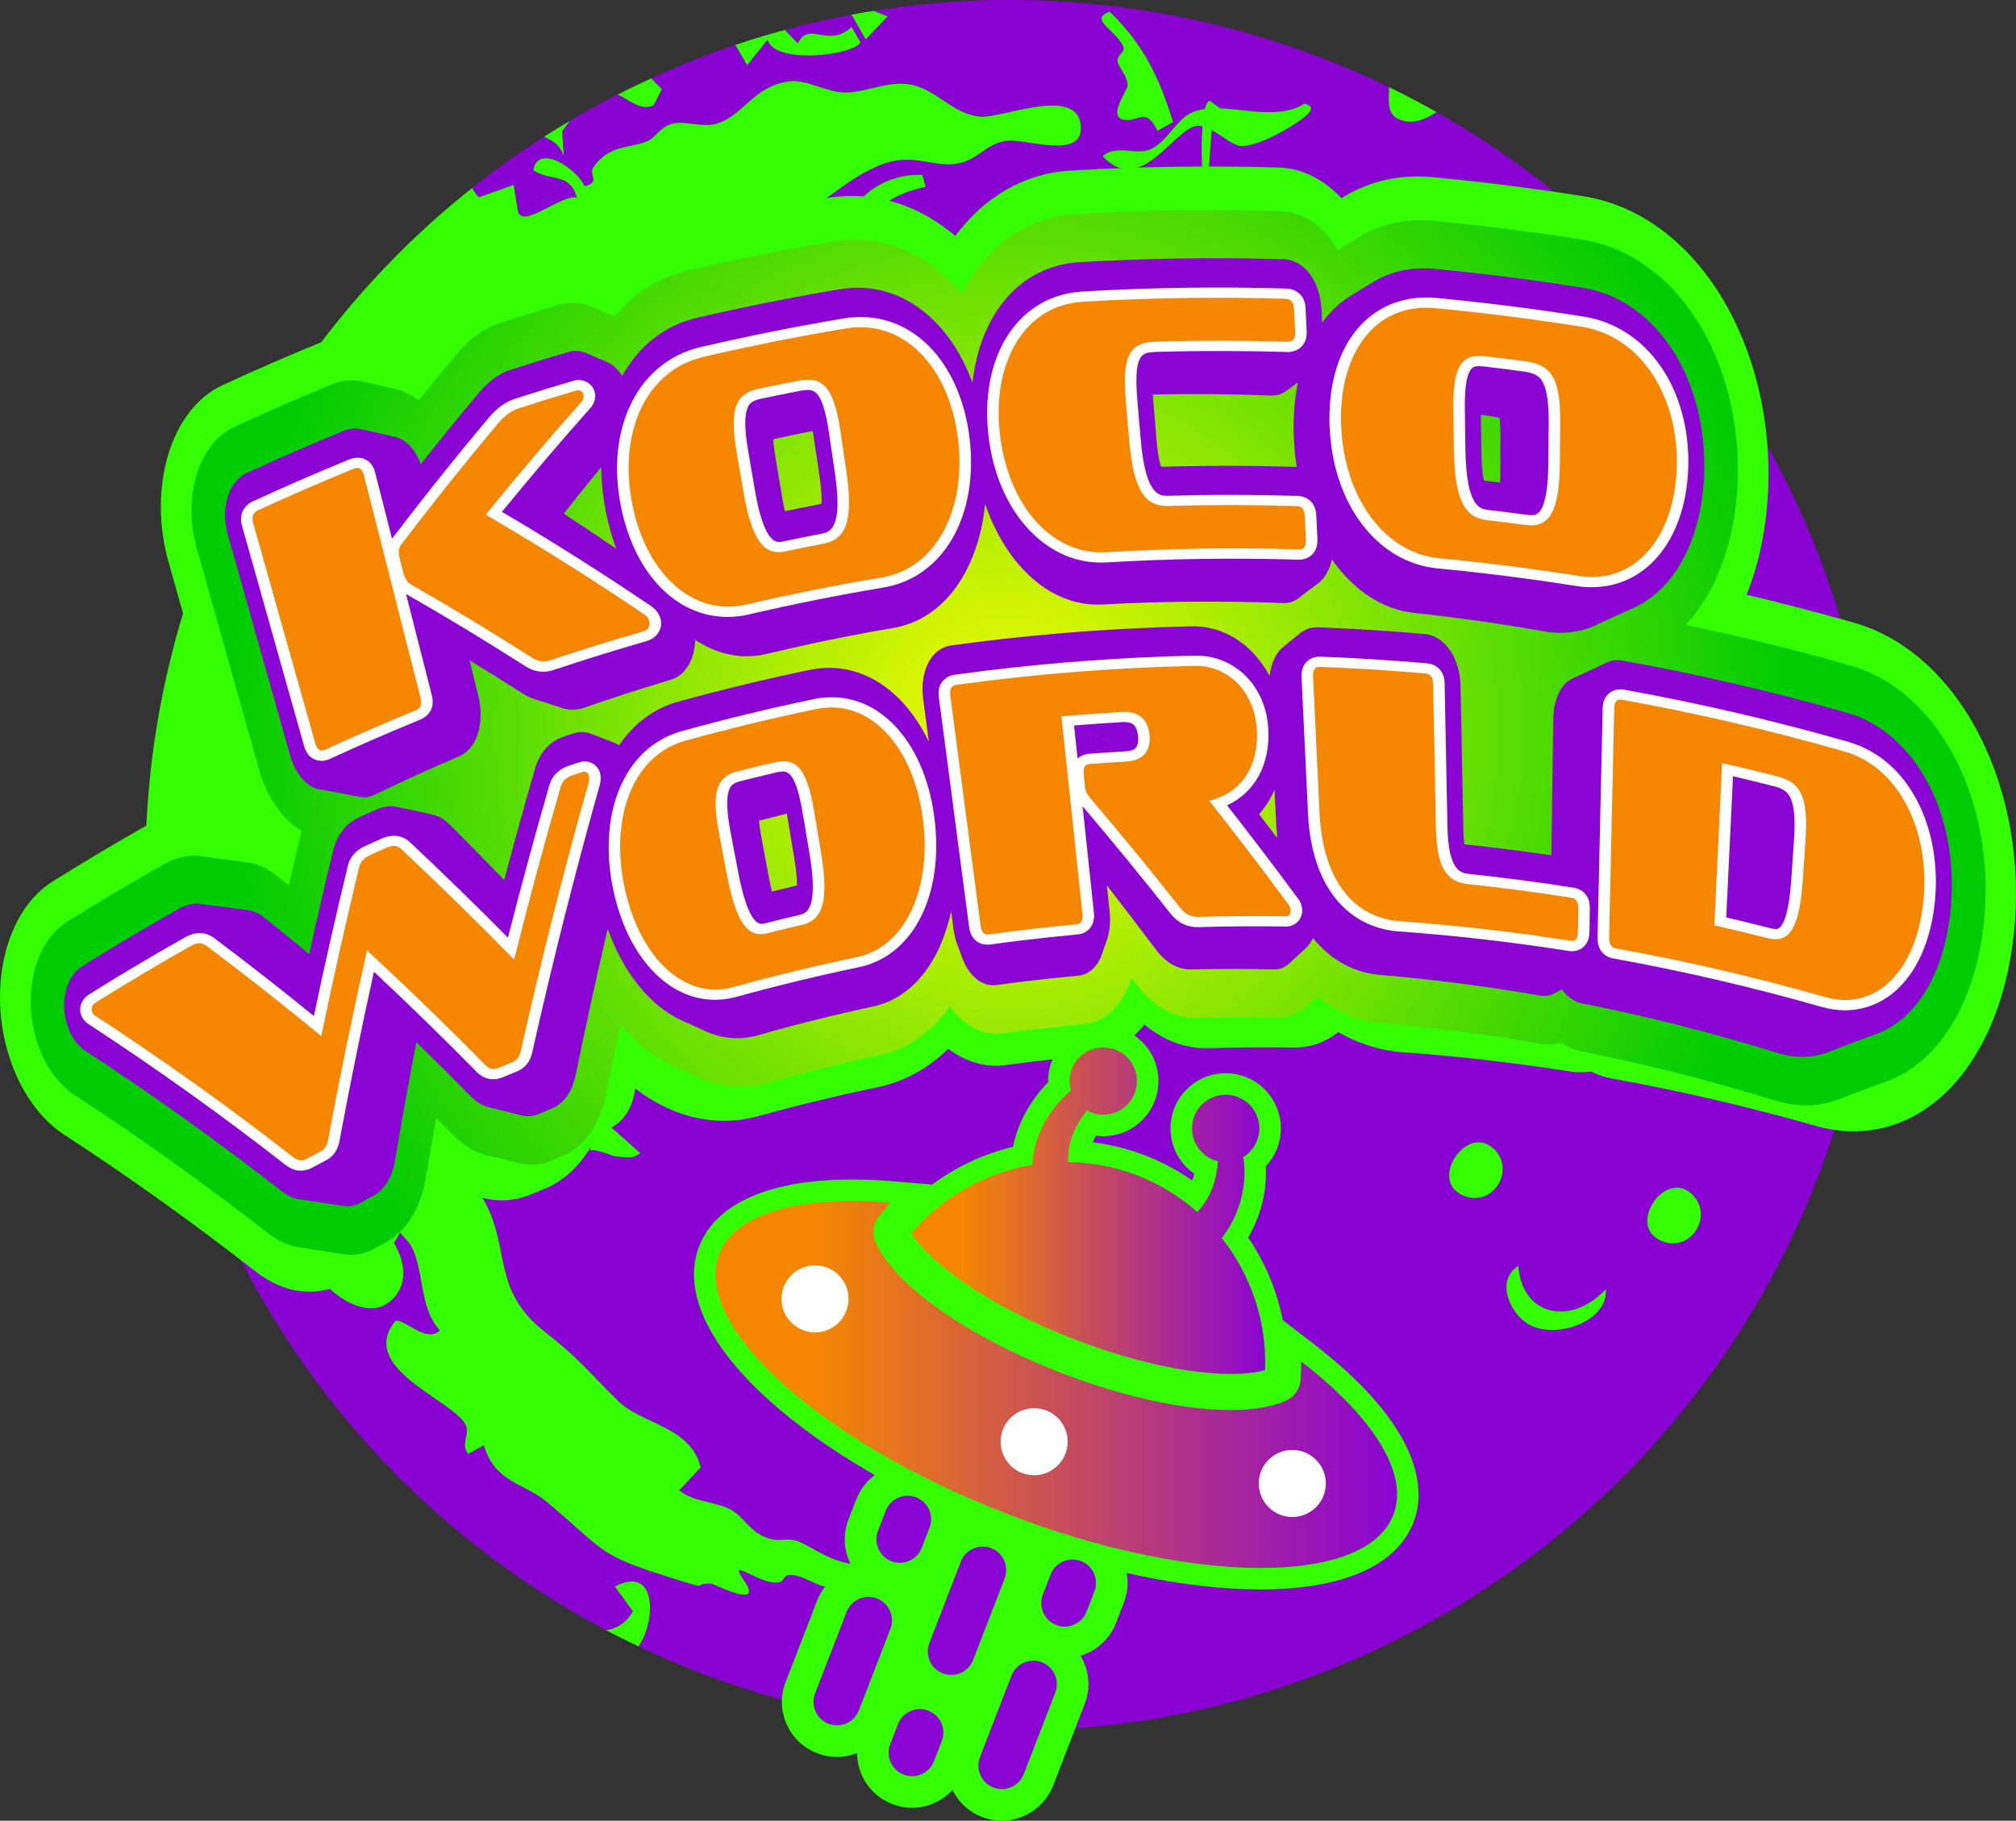 <?xml version="1.0" encoding="UTF-8"?>
<svg xmlns="http://www.w3.org/2000/svg" xmlns:xlink="http://www.w3.org/1999/xlink" id="Logo" viewBox="0 0 976.28 881.62">
  <rect x="0" y="0" width="976.28" height="881.62" fill="#333333" stroke="none"/>
  <defs>
    <style>.cls-1{fill:url(#linear-gradient-2);}.cls-2{fill:url(#radial-gradient);}.cls-3{fill:url(#linear-gradient);}.cls-4{fill:#8a04d3;}.cls-5{fill:#8904d2;}.cls-6{fill:#fff;}.cls-7{fill:#f48602;}.cls-8{fill:#3f0;}</style>
    <radialGradient id="radial-gradient" cx="488.14" cy="354.67" fx="488.14" fy="354.67" r="379.47" gradientUnits="userSpaceOnUse">
      <stop offset="0" stop-color="#f7fb04"></stop>
      <stop offset="1" stop-color="#0c0"></stop>
    </radialGradient>
    <linearGradient id="linear-gradient" x1="441.4" y1="586.23" x2="612.71" y2="586.23" gradientUnits="userSpaceOnUse">
      <stop offset=".15" stop-color="#f48602"></stop>
      <stop offset=".72" stop-color="#ab2c91"></stop>
      <stop offset="1" stop-color="#8a04d3"></stop>
    </linearGradient>
    <linearGradient id="linear-gradient-2" x1="346.49" y1="670.39" x2="676.55" y2="670.39" xlink:href="#linear-gradient"></linearGradient>
  </defs>
  <path class="cls-5" d="M853.05,210.84c-38.87-67.89-93.87-120.75-157.39-156.58-4.36,2.95-11.59,6.84-19,3.12-5.7-3.22-3.78-10.61-3.97-15.17C595.88,4.95,508.58-8.47,423,5.26l6.84,2.67-10.6,11.14-6.87-11.97c-10.82,2.02-21.6,4.47-32.32,7.38l6.32,6.54c5.38-11.33,14.59,2.64,26.02-7.98l4.31,7.47c-3.76,6.39-41.48,10.82-45.03-1.28l-9.86,12.37-5.68-9.86c-13.76,4.63-27.38,10.03-40.82,16.19l5.19,5.21-3.87,7.66c-5.99,3.43-12.3-2.8-17.52-5.05-5.99,3.06-11.94,6.26-17.84,9.64-1.82,1.04-3.6,2.12-5.4,3.18-1.21,1.69-2.42,3.37-3.67,4.94l.82,12.07c-2.25-6.2-5.12-7.05-9.47-9.45-12.11,7.74-23.7,16.01-34.75,24.77.45,1.42,1.4,2.94,3.08,4.63l16.84-6.02,2.06,12.47c1.77,9.49,21.03-8.09,28.62-6.35-3.55-12.41-12.64-7.54-21.17-13.29,2.59-13.29,21.23-.38,24.87,7.81,8-1.86,1.84-5.6,4.14-8.98,7.73-11.36,17.36-9.07,26.3-12.87,3.6-1.53,6.08-6.39,11.07-8.14,6.87-2.41,16.05,2.55,24.4-.96,12.11-5.08,16.51-17.61,33.37-19.86,7.87-1.05,18.06,5.33,26.58,5.42,10.44.12,20.31-5.62,31.33-3.96,12.97,1.95,20.7,14.48,34.58,15.68,10.3.89,47-15.32,48.54,4.49,1.33,17.16-27.75,5.47-36.83,7.31-9.64,1.95-12.39,8.49-22.13,10.75-11.64,2.7-21.48-5.31-36.93.39-16.58,6.12-28.87,19.71-41.57,25.59-8.44,3.92-21.73.62-29.4,4.04-13.45,5.99-29.38,34.89-44.98,42.63l19.38,15.94,5.82-13.46,2.19,15.62,16.49-12.81-8.59-11.94c13.17-4.35,9.72,10.1,11.11,10.5,1.03.3,19.25-2.22,21.31-2.7,16.91-3.99,28.74-18.32,42.36,6.93-20.32-5.07-50.3.92-65.11,15.96-.06.06-.11.1-.17.16,3.38-1.92,7.72-2.96,11.1-1.75,3.1-2.02,6.34-3.88,9.73-5.49.13-2.65,1.5-5.09,5.55-6.62l3.32,3.04c12.36-4.1,25.56-4.79,37.29.34,44.12,19.33-21.16,68.84-37.63,85.94l7.13,9.39-12.63-1.25.04-11.78c-16.77,8.18-35.68,4.66-44.77-7.47l-9.56,6.59,10.62,12.53c-26.2,15-11.28,37.58-26.51,58.65-6.76,9.36-11.41,7.54-21.09,12.59,3.15,6.05,14.45,3.8,16.79,6,4.42,4.16,2.98,21.51-1.21,25.33-2.21,2.02-19.06,2.59-17.42,10.16l8.83-1.97c.39.76.72,1.47,1.03,2.15l3.99-2.93c-1.2,2.08-2.06,4.1-2.78,6.1,1.4,4.52.44,6.86-2.03,7.93-1.06,7.37-.29,14.72-.74,23.29l7.71,1.96,1.41,14.47c-10.28,7.9-3.84-10.09-13.62-9.03-3.36,1.7-2.95,17.32-11.89,11.8l4.73-21.28-22.37,26.25c-2.6-.47-1.51-22.76,1.06-47.51-1.1.31-2.14.72-3.08,1.24l-7.31-16.25c-6.58,4.99-5.9,12.52-11.64,19.46-5.85,7.08-13.38,10.38-18.53,16.57-6.39,7.68-2.59,24.93-13.45,24.36l-1.41-14.36-11.36,9.89,9.16,9.47c-10.33,12.61.56,19.77-1.54,33.44,3.63.61,12.83-27.4,25.67-26.6l6.2,5.03c-11.5,4.59-5.15,5.64-4.77,9.5,4.63-1.98,18.53-7.83,22.21-6.12,4.77,5.23,8.42,10.98,11.28,17.02l-3.53-31.11,12.23,6.48,4.54-12.7,7.8,18.85,9.72-.13c-2.33,7.6-1.55,15.44-2.04,23.19-.26,4.1,4.39,6.21-3.43,8.67l-6.57-23.26c-8.33,2.56-1.8,8.24-5.16,14.42-.52.95-5.79,4.95-9.2,7.25,2.98,11.02,3.44,22.74,1.67,34.44-.54,3.59-4.73,6.8-4.88,8.45-.18,2.01,6.17,4.96,5.64,10.89-.41,4.59-9.32,16.07-11.45,15.4-.78-.25-1.99-5.5-4.51-6.66-3.97-1.83-11.46,5.26-17.97-2.59-1.29-1.56-15.04-31.2-16.21-34.53-.59-1.69,2.37-33.5,3.1-35.81,1.97-6.22,7.29-6.9,6.77-12.15-19.64,8.42-18.99,32.51-13.87,51.18,1.97,7.16,13.28,34.32,16.8,40.18,4.18,6.96,14.21,7.31,17.42,15.34-9.72,8.43-20.03-4.81-30.32.46,2.48,8.27,10.94,13.34,14.54,20.05,12.17,22.66,3.33,42.46,28.67,62.43,18.63,14.67,20.3,18.67,36.04,33.94,11.36,11.02,34.74,12.03,39.68,31.88l-10.41,11.13c7.13,5.87,18.44,5.47,25.41,9.59,5.4,3.19,8.21,8.83,13.99,11.98,9.29,5.06,11.94.09,19.47,3.65,7.96,3.77,13.81,8.71,24.91,10.46l2.26,7.25c-12.86,10.66-22.45-1.41-31.49-1.97-5.84-.36-1.98,5.19-10.6,3.38-8.91-1.87-19.99-11.32-12.67-.83,10.3,14.76-14.29,1.71-15.78,1.67-10.37-.28,1.03,3.54-16.63-1.97-39.12-12.19-32.91-12.35-63.08-37.7-10.65-8.95-25.24-9.32-30.39-27.36l-7.53,4.12c-4.05-4.48,1.11-9.59-1.45-14.3-6.48-11.91-52.5-27.2-33.82-50.04,4.18-1.2,15.22,11.14,21.43,4.62-10.05-11.03-7.46-29.38-13.95-41-3.2-5.72-41.83-43.1-44.98-43.2l-20,17.72c-14.7-18.59-4.49-45.47-26.25-57.59l7.29-11.41-6.59-11.07-3.6,5.49-7.72-19.28c-8.02,6.29-15.01,13.32-20.44,7.68,8.16,46.47,24.35,92.34,49.15,135.65,40.95,71.52,99.79,126.38,167.66,162.2,5.2-.77,9.71-3.52,13-9.16l-8.77-11.97c20.39-10.71,20.17,16.45,11.45,28.99,119.79,56.96,264.6,56.27,388.43-14.62,200.81-114.97,270.4-370.96,155.43-571.77ZM298.72,560.04c-2.39-.12-8.86-3.57-12.86-3.03,1.8-20.3-17.97-37.89-7.69-57.9,17.73-34.5,45.86,31.28,17.97,46.91l13.85,12.29c-3.58,3.22-7.22,1.93-11.27,1.72ZM145.08,589.38c11.6-30.15,66.57,16.61,45.45,39.28-17.09,18.34-52.81-20.15-45.45-39.28ZM776.04,249.72c-.61,9.69-5.51,14.8-9.72,22.24-1.14,2.01,4.21,9.68-8.5,5.08,3.21-10.69.94-32.11,18.22-27.32ZM575.54,55.36c2.36-1.44,5.07-2.2,8-2.59.64-2.59,1.47-4.14,2.5-3.86l4.89,3.58c13.42.51,29.45,5.01,40.78-2.31,5.82,1.56,2.4,4.73-.89,7.22-6.36,4.82-23.07,14.49-30.69,13.18-3.4-.58-8.47-4.92-13.37-7.58l-2.18,30.7c-2.45-2.91-3.25-20.28-2.26-32.52-.79-.18-1.56-.29-2.3-.24-11.35.71-27.59,34.97-46.03,14.61,7.26-5.95,16.01.17,23.65-3.49,7.01-3.36,11.58-12.85,17.9-16.7ZM601.66,109.79c-1.92-.23-24.77-5.83-15.44-10.21,7.39,3.16,13.44-.33,19.58-4.48,5.52,7.89,8.73,16.26-4.14,14.69ZM537.42,5.67c16.67,16.26,23.9,31.88,30.67,53.48l-7.56,4.18c-5.26-10.81-8.51-5.31-14.33-5.22-11.48.18-.17-13.94-.17-16.78.01-4.89-4.43-8.46-4.83-11.67-.36-2.9,3.55-4.47,2.94-6.48-2.39-7.95-17.7-13.69-6.72-17.51ZM497.67,101.36c-.27,6.32-10.54,13.25-15.51,13.2-2-.02-5.14-4.63-8.42-4.59,1.86,6.3-6.56,16.69-14.41,13.3-2.78-12.25,35.95-26.14,38.34-21.91ZM435.56,148.42c-48.17-5.28-31.28-65.11,11.08-63.75l1.62,5.82c-35.69,7.34-38.02,35.1-12.7,57.93ZM343.95,301.17c-3.33-.47-6.22-4.83-10.35-4.64-2.93.14-6.43,7-11.95,3.17-2.39-1.8,4.12-16.72,5.04-17.99,4.22-5.81,10.47,6.32,12.19,6.5l8.74-8.37,7.66,19.3c-3.6-.09-8.57,2.41-11.33,2.02ZM358.81,473.15c-9.63,1.13-13.63-18.92-10.95-23.33,11.51-18.95,17.96,14.61,10.95,23.33ZM367.53,414.13c-6.69-17.52-9.88-43.13-4.74-61.53,12.61,6.84,1.07,18.85,2.04,21.49.85,2.31,5.02,3.97,6.02,7.82,1.36,5.26.24,26.76-3.31,32.22ZM389.05,315.48c-1.55,3.25-16.54,26.64-18.9,26.12-4.21-4.64-.56-7.36,1.12-11.52,3.14-7.79,15.5-40.81,18.66-44.42,1.95-2.23,9.55-8.95,16.32-14.34l-.67-2.83,14.9-9.97c.14,3.27.61,6.23,1.04,8.96l3.96-1.41c.18,3.75-1.07,6.42-3.12,8.45.14,5.7-2.05,10.02-12.17,13.49l-1.68-7.11c-3.18.93-6.23,1.82-8.56,3.08-15.01,8.13-4.72,18.57-10.9,31.5ZM407.39,380.98c-1.15-11,25.56-45.55,38.25-48.97l-5.5-3.57,12.81-7.33,2.88,11.66c-28.07,13.9-34.9,49.04-22.9,76.83,2.41,5.59,7.16,8.24,9.45,13.08,2.53,5.32,1.91,13.45,4.95,18.43,4.36,7.13,13.08,5.37,16.79,12.22-47.44,17.26-40.82-46.22-56.75-72.34ZM481.04,420.28c-2.9,6.69-22.62,19.09-30.88,8.71-1.75-2.2-14.92-30.64-16.24-34.42-.61-1.74,2.98-34.81,3.72-36.66,2.94-7.35,18-17.24,25.84-16.11,12.25,1.78,20.25,31.23,20.95,42.67.24,3.85-2.46,33.69-3.39,35.82ZM544.97,143.35c-44.76,10.28-57.72,50.61-19.48,78.78-4.73,3.6-11.14.71-15.82-1.32-47.79-20.82-10.17-98.78,35.3-77.45ZM501.19,357.7l-4.35-7.57c.6-2.33,24.42-12.76,28.14-4.31,2.73,7.89-20.23,7.94-23.78,11.88ZM548.7,428.66l-3.25-11.61c-7.79,4.77-16.5,4.01-20.13-5.42,2.27-8.46,41.18,5.02,23.37,17.03ZM548.14,288.98c-.64.06-6.21-2.55-9.19-1.85l6.99-5.62-1.08-7.94-8.77-3.37,24.75-7.65,6.44,8.39c3.64,10.42-9.85,17.19-19.14,18.03ZM612.82,368.37l-8.77-15.26-7.7,4.38,4.37,7.65c-18.19,9.11-10.79-29.89,2.85-22.03.37,9.81,22.71,17.21,9.25,25.26ZM653.02,402.9c13.55,7.25,3.06,20.8,8.3,32.43l-9.1,1.8c-4.61-1.67.74-24.02.41-29.02l-6.68.48-3.13-17.94-11.73-2.25,15.79-14.04-5.62-12.21,9.91-9.28-7.42-18.2c-3.5-15.6,17.4,7.49,18.18,9.3,2.43,5.58-8.72,16.23-1.26,25.32,2.2,2.68,11.7-3.05,13.18,4.71-11.18,9.15-2.59,27.87-20.83,28.9ZM697.54,299.64l-7.15-6.28-13.25,8.36c-.37,1.04,6.57,24.37-2.1,20.92l-3.63-18.16c-9.17,3.67-14.41,13.99-21.89,19.02-10.83,7.29-56.58,16.88-66.57,8.03-13.2-11.69-6.59-15.61-5.7-27.74.24-3.21-2.91-7.77-2.77-8.24.36-1.2,7.54-.73,10.84-4.42,4.77-5.34,7.08-17.87,14.99-26.26,8.09-8.58,18.99-15.67,29.41-21.17l-19.34-15.94,4.97-6.19c8.62.6,9.27,7.29,10.01,14.47l6.21-6.9,5.89,10.16c11.88-26.86,20.61-14.71,40.17-16.56,14.21-1.34,32.48-14.53,42.96,1.43,7.01,10.68.92,27.27-4.68,37.33-4.28,7.7-22.36,25.59-22.89,27.29-.18.56,8.96,4.6,4.51,10.85ZM707.98,578.63c-15.72-7.44,1.91-33.62,14.66-22.99,12.26,10.22.27,30.06-14.66,22.99ZM740.4,641.36c-9.59-5.61-16.12-21.58-5.13-28.36,1.77,25.15,26.7,28.7,42.37,11.14,1.18,16.46-25.01,24.36-37.24,17.22ZM829.16,181.83l15.07,15.43-3.32,5.31c-3.62-.26-5.65-6.31-7.89-6.71-4.51-.79-13.97,10.66-18.44-3.65l14.59-10.39ZM803.93,600.59c-15.72-7.44,1.91-33.62,14.66-22.99,12.26,10.22.27,30.06-14.66,22.99ZM831,274.14c-2.07-3.97-5.42-5.26-8.99-7.32-.47-.27-11.17.67-8.95-6.11,2.7-8.25,13.53-1.84,16.79-1.79,7.7.12,10.7-8.85,15.04,3.86l-13.88,11.36Z"></path>
  <path class="cls-5" d="M331.96,233.85c-2.02-5.28-2.6-11.57-1.06-18.81-4.47-.72-5.41,15.8-12.1,8.53-.66-.71-1.17-1.52-1.61-2.37l-5.08,1.43c5.63,7.74,12.42,12.16,19.86,11.22Z"></path>
  <path class="cls-5" d="M245.35,247.03c-8.34,2.86-14.91,8.26-15.45,17.3l19.34-7.67c24.06,3.8,20.61,14.4,23.46,32.22.52,3.23,5.12,5.7,5.07,6.7-.06,1.09-4.21,4.56-4.85,8.24-3.6,20.5-5.64,42.64-12.42,61.34,1.52-.17,2.88-.34,4.11-.48,2.97-23.14,6.77-44.25,9.63-47.6,4.17-4.89,12.96.67,10.54-14.57l12.63,13.08,8.21-8.53-16-37.7c2.56-17.55,14.53-31.71,22.48-46.72,1.3-2.45,2.39-5.42,3.51-8.56-.02-7.24,3.5-15.52,7.1-19.77,4.58-5.4,16.87-4.99,10.02-17.54l-8.75,8.4c-4.41-15.84-14.38-4.86-26.3-10.35l6.21-18.73-25.26,21.21,23.4,18.92-8.45,13.07-5.87-10.18-24.31,34.45c23.16,28.89-7.62,9.91-18.05,13.49Z"></path>
  <path class="cls-8" d="M776.04,249.72c-17.28-4.79-15.01,16.63-18.22,27.32,12.71,4.6,7.37-3.08,8.5-5.08,4.21-7.43,9.11-12.55,9.72-22.24Z"></path>
  <path class="cls-8" d="M316.63,50.83l3.87-7.66-5.19-5.21c-5.43,2.49-10.83,5.08-16.19,7.82,5.22,2.25,11.53,8.48,17.52,5.05Z"></path>
  <path class="cls-8" d="M586.21,99.59c-9.33,4.38,13.53,9.97,15.44,10.21,12.87,1.57,9.66-6.8,4.14-14.69-6.14,4.16-12.19,7.65-19.58,4.48Z"></path>
  <path class="cls-8" d="M735.27,613c-10.99,6.78-4.46,22.75,5.13,28.36,12.23,7.15,38.42-.76,37.24-17.22-15.67,17.55-40.6,14.01-42.37-11.14Z"></path>
  <path class="cls-8" d="M567.28,270.94l-6.44-8.39-24.75,7.65,8.77,3.37,1.08,7.94-6.99,5.62c2.98-.7,8.55,1.91,9.19,1.85,9.29-.84,22.79-7.61,19.14-18.03Z"></path>
  <path class="cls-8" d="M361.81,31.62l9.86-12.37c3.54,12.1,41.27,7.67,45.03,1.28l-4.31-7.47c-11.44,10.62-20.64-3.35-26.02,7.98l-6.32-6.54c-8.01,2.17-15.98,4.6-23.91,7.27l5.68,9.86Z"></path>
  <path class="cls-8" d="M676.65,57.38c7.41,3.72,14.64-.17,19-3.12-7.54-4.26-15.2-8.28-22.98-12.05.19,4.56-1.73,11.94,3.97,15.17Z"></path>
  <path class="cls-8" d="M631.7,50.17c-11.33,7.32-27.36,2.82-40.78,2.31l-4.89-3.58c-1.03-.28-1.86,1.27-2.5,3.86-2.93.39-5.64,1.16-8,2.59-6.32,3.85-10.89,13.34-17.9,16.7-7.64,3.66-16.38-2.46-23.65,3.49,18.44,20.36,34.67-13.91,46.03-14.61.74-.05,1.51.06,2.3.24-.99,12.24-.19,29.61,2.26,32.52l2.18-30.7c4.9,2.65,9.97,6.99,13.37,7.58,7.62,1.31,24.32-8.36,30.69-13.18,3.28-2.48,6.7-5.66.89-7.22Z"></path>
  <path class="cls-8" d="M833.01,195.86c2.24.4,4.27,6.45,7.89,6.71l3.32-5.31-15.07-15.43-14.59,10.39c4.48,14.31,13.94,2.85,18.44,3.65Z"></path>
  <path class="cls-8" d="M419.24,19.07l10.6-11.14-6.84-2.67c-3.55.57-7.09,1.18-10.63,1.85l6.87,11.97Z"></path>
  <path class="cls-8" d="M190.53,628.67c21.12-22.67-33.85-69.43-45.45-39.28-7.36,19.13,28.36,57.63,45.45,39.28Z"></path>
  <path class="cls-8" d="M813.06,260.71c-2.22,6.79,8.48,5.84,8.95,6.11,3.57,2.06,6.91,3.35,8.99,7.32l13.88-11.36c-4.34-12.71-7.34-3.74-15.04-3.86-3.26-.05-14.09-6.46-16.79,1.79Z"></path>
  <path class="cls-8" d="M803.93,600.59c14.92,7.06,26.92-12.77,14.66-22.99-12.75-10.63-30.38,15.55-14.66,22.99Z"></path>
  <path class="cls-8" d="M263.55,66.16c4.35,2.39,7.22,3.25,9.47,9.45l-.82-12.07c1.26-1.57,2.46-3.25,3.67-4.94-4.16,2.46-8.28,4.97-12.32,7.56Z"></path>
  <path class="cls-8" d="M223.6,467.21c-.73,2.3-3.69,34.11-3.1,35.81,1.17,3.33,14.92,32.97,16.21,34.53,6.51,7.85,14,.76,17.97,2.59,2.52,1.16,3.72,6.41,4.51,6.66,2.13.67,11.04-10.81,11.45-15.4.53-5.93-5.82-8.88-5.64-10.89.15-1.65,4.34-4.86,4.88-8.45,1.77-11.71,1.31-23.43-1.67-34.44,3.41-2.3,8.69-6.3,9.2-7.25,3.37-6.19-3.17-11.87,5.16-14.42l6.57,23.26c7.83-2.46,3.18-4.57,3.43-8.67.48-7.75-.29-15.6,2.04-23.19l-9.72.13-7.8-18.85-4.54,12.7-12.23-6.48,3.53,31.11c-2.85-6.04-6.51-11.79-11.28-17.02-3.68-1.7-17.58,4.14-22.21,6.12.52,5.25-4.8,5.93-6.77,12.15Z"></path>
  <path class="cls-8" d="M225.34,689.64c2.56,4.71-2.6,9.82,1.45,14.3l7.53-4.12c5.15,18.04,19.74,18.41,30.39,27.36,30.17,25.35,23.96,25.51,63.08,37.7,17.66,5.5,6.26,1.68,16.63,1.97,1.48.04,26.08,13.09,15.78-1.67-7.33-10.49,3.76-1.04,12.67.83,8.62,1.81,4.76-3.74,10.6-3.38,9.04.55,18.63,12.63,31.49,1.97l-2.26-7.25c-11.11-1.75-16.95-6.69-24.91-10.46-7.53-3.57-10.17,1.41-19.47-3.65-5.78-3.15-8.59-8.79-13.99-11.98-6.97-4.12-18.28-3.72-25.41-9.59l10.41-11.13c-4.94-19.85-28.32-20.86-39.68-31.88-15.74-15.27-17.41-19.27-36.04-33.94-25.34-19.97-16.5-39.77-28.67-62.43-3.61-6.71-12.06-11.79-14.54-20.05,10.3-5.27,20.6,7.97,30.32-.46-3.21-8.02-13.24-8.38-17.42-15.34-3.52-5.87-14.83-33.02-16.8-40.18-5.13-18.67-5.78-42.76,13.87-51.18-.38-3.86-6.73-4.91,4.77-9.5l-6.2-5.03c-12.84-.8-22.03,27.22-25.67,26.6,2.1-13.67-8.78-20.83,1.54-33.44l-9.16-9.47,11.36-9.89,1.41,14.36c10.86.57,7.06-16.68,13.45-24.36,5.15-6.19,12.68-9.5,18.53-16.57,5.74-6.94,5.06-14.47,11.64-19.46l7.31,16.25c.94-.53,1.98-.93,3.08-1.24-2.58,24.75-3.66,47.04-1.06,47.51l22.37-26.25-4.73,21.28c8.95,5.53,8.53-10.1,11.89-11.8,9.77-1.06,3.34,16.93,13.62,9.03l-1.41-14.47-7.71-1.96c.45-8.57-.32-15.92.74-23.29,2.47-1.07,3.43-3.41,2.03-7.93.73-2,1.59-4.01,2.78-6.1l-3.99,2.93c-.3-.68-.64-1.39-1.03-2.15l-8.83,1.97c-1.64-7.57,15.21-8.14,17.42-10.16,4.19-3.83,5.63-21.18,1.21-25.33-2.34-2.2-13.63.05-16.79-6,9.68-5.05,14.33-3.24,21.09-12.59,15.23-21.07.31-43.64,26.51-58.65l-10.62-12.53,9.56-6.59c9.09,12.13,28,15.66,44.77,7.47l-.04,11.78,12.63,1.25-7.13-9.39c16.47-17.1,81.75-66.61,37.63-85.94-11.73-5.14-24.93-4.44-37.29-.34l-3.32-3.04c-4.05,1.53-5.42,3.96-5.55,6.62-3.38,1.61-6.63,3.47-9.73,5.49-3.37-1.21-7.71-.17-11.1,1.75.06-.06.11-.1.17-.16,14.81-15.04,44.79-21.04,65.11-15.96-13.62-25.25-25.45-10.93-42.36-6.93-2.06.49-20.28,3-21.31,2.7-1.39-.4,2.06-14.85-11.11-10.5l8.59,11.94-16.49,12.81-2.19-15.62-5.82,13.46-19.38-15.94c15.6-7.74,31.54-36.63,44.98-42.63,7.68-3.42,20.96-.12,29.4-4.04,12.7-5.89,24.98-19.47,41.57-25.59,15.45-5.71,25.29,2.31,36.93-.39,9.74-2.26,12.48-8.8,22.13-10.75,9.08-1.84,38.16,9.85,36.83-7.31-1.54-19.81-38.24-3.6-48.54-4.49-13.88-1.19-21.61-13.72-34.58-15.68-11.03-1.66-20.89,4.08-31.33,3.96-8.52-.09-18.71-6.47-26.58-5.42-16.86,2.25-21.26,14.78-33.37,19.86-8.35,3.5-17.52-1.45-24.4.96-5,1.75-7.47,6.61-11.07,8.14-8.95,3.8-18.57,1.51-26.3,12.87-2.3,3.38,3.86,7.12-4.14,8.98-3.64-8.19-22.29-21.11-24.87-7.81,8.53,5.76,17.62.88,21.17,13.29-7.59-1.73-26.85,15.85-28.62,6.35l-2.06-12.47-16.84,6.02c-1.68-1.68-2.63-3.2-3.08-4.63C107.1,187.37,50.53,342.53,76.7,491.54c5.43,5.64,12.43-1.39,20.44-7.68l7.72,19.28,3.6-5.49,6.59,11.07-7.29,11.41c21.76,12.12,11.55,39,26.25,57.59l20-17.72c3.15.1,41.79,37.48,44.98,43.2,6.49,11.62,3.9,29.98,13.95,41-6.21,6.52-17.25-5.82-21.43-4.62-18.67,22.84,27.35,38.13,33.82,50.04ZM245.35,247.03c10.43-3.58,41.21,15.4,18.05-13.49l24.31-34.45,5.87,10.18,8.45-13.07-23.4-18.92,25.26-21.21-6.21,18.73c11.92,5.5,21.89-5.48,26.3,10.35l8.75-8.4c6.86,12.54-5.43,12.13-10.02,17.54-3.6,4.24-7.12,12.52-7.1,19.77-1.12,3.14-2.21,6.12-3.51,8.56l5.08-1.43c.44.85.95,1.66,1.61,2.37,6.7,7.27,7.64-9.25,12.1-8.53-1.53,7.24-.96,13.53,1.06,18.81-7.43.95-14.22-3.48-19.86-11.22-7.95,15.01-19.92,29.17-22.48,46.72l16,37.7-8.21,8.53-12.63-13.08c2.42,15.23-6.37,9.68-10.54,14.57-2.86,3.35-6.66,24.46-9.63,47.6-1.24.15-2.59.31-4.11.48,6.78-18.7,8.82-40.84,12.42-61.34.65-3.68,4.8-7.14,4.85-8.24.05-1-4.55-3.48-5.07-6.7-2.85-17.82.6-28.41-23.46-32.22l-19.34,7.67c.55-9.03,7.11-14.44,15.45-17.3Z"></path>
  <path class="cls-8" d="M546.19,58.11c5.82-.09,9.08-5.59,14.33,5.22l7.56-4.18c-6.76-21.6-14-37.22-30.67-53.48-10.99,3.82,4.32,9.56,6.72,17.51.6,2.01-3.3,3.58-2.94,6.48.4,3.21,4.84,6.78,4.83,11.67,0,2.84-11.31,16.96.17,16.78Z"></path>
  <path class="cls-8" d="M612.82,368.37c13.46-8.05-8.88-15.44-9.25-25.26-13.64-7.86-21.04,31.14-2.85,22.03l-4.37-7.65,7.7-4.38,8.77,15.26Z"></path>
  <path class="cls-8" d="M509.67,220.8c4.67,2.04,11.09,4.92,15.82,1.32-38.24-28.16-25.28-68.5,19.48-78.78-45.47-21.33-83.09,56.63-35.3,77.45Z"></path>
  <path class="cls-8" d="M525.32,411.62c3.63,9.43,12.34,10.2,20.13,5.42l3.25,11.61c17.81-12.01-21.1-25.49-23.37-17.03Z"></path>
  <path class="cls-8" d="M298.72,560.04c4.05.2,7.69,1.5,11.27-1.72l-13.85-12.29c27.89-15.62-.24-81.41-17.97-46.91-10.28,20.01,9.49,37.6,7.69,57.9,4-.54,10.48,2.91,12.86,3.03Z"></path>
  <path class="cls-8" d="M293.51,789.39c5.18,2.73,10.41,5.34,15.68,7.85,8.71-12.54,8.94-39.7-11.45-28.99l8.77,11.97c-3.29,5.65-7.8,8.4-13,9.16Z"></path>
  <path class="cls-8" d="M722.63,555.64c-12.75-10.63-30.38,15.55-14.66,22.99,14.92,7.06,26.92-12.77,14.66-22.99Z"></path>
  <path class="cls-8" d="M642.82,390.65l3.13,17.94,6.68-.48c.33,5-5.01,27.36-.41,29.02l9.1-1.8c-5.24-11.63,5.24-25.18-8.3-32.43,18.24-1.02,9.65-19.75,20.83-28.9-1.47-7.76-10.98-2.03-13.18-4.71-7.46-9.09,3.69-19.73,1.26-25.32-.79-1.81-21.69-24.9-18.18-9.3l7.42,18.2-9.91,9.28,5.62,12.21-15.79,14.04,11.73,2.25Z"></path>
  <path class="cls-8" d="M693.03,288.79c.53-1.7,18.61-19.59,22.89-27.29,5.59-10.06,11.69-26.66,4.68-37.33-10.48-15.95-28.75-2.77-42.96-1.43-19.56,1.84-28.29-10.31-40.17,16.56l-5.89-10.16-6.21,6.9c-.74-7.18-1.39-13.87-10.01-14.47l-4.97,6.19,19.34,15.94c-10.42,5.5-21.32,12.59-29.41,21.17-7.92,8.39-10.22,20.92-14.99,26.26-3.31,3.7-10.48,3.22-10.84,4.42-.14.47,3,5.03,2.77,8.24-.89,12.13-7.5,16.04,5.7,27.74,9.99,8.85,55.74-.75,66.57-8.03,7.48-5.04,12.72-15.35,21.89-19.02l3.63,18.16c8.67,3.45,1.73-19.89,2.1-20.92l13.25-8.36,7.15,6.28c4.44-6.25-4.69-10.28-4.51-10.85Z"></path>
  <path class="cls-8" d="M524.97,345.82c-3.71-8.45-27.54,1.98-28.14,4.31l4.35,7.57c3.56-3.94,26.51-3.99,23.78-11.88Z"></path>
  <path class="cls-8" d="M347.61,279.85l-8.74,8.37c-1.73-.18-7.97-12.31-12.19-6.5-.92,1.27-7.43,16.19-5.04,17.99,5.52,3.82,9.02-3.03,11.95-3.17,4.14-.2,7.02,4.17,10.35,4.64,2.76.39,7.73-2.11,11.33-2.02l-7.66-19.3Z"></path>
  <path class="cls-8" d="M370.84,381.91c-.99-3.86-5.17-5.52-6.02-7.82-.97-2.64,10.57-14.65-2.04-21.49-5.13,18.4-1.94,44.01,4.74,61.53,3.55-5.46,4.67-26.96,3.31-32.22Z"></path>
  <path class="cls-8" d="M358.81,473.15c7.01-8.73.57-42.28-10.95-23.33-2.68,4.41,1.31,24.47,10.95,23.33Z"></path>
  <path class="cls-8" d="M497.67,101.36c-2.39-4.23-41.12,9.65-38.34,21.91,7.85,3.4,16.26-7,14.41-13.3,3.27-.04,6.42,4.57,8.42,4.59,4.98.05,15.24-6.88,15.51-13.2Z"></path>
  <path class="cls-8" d="M399.96,283.99c2.32-1.26,5.38-2.15,8.56-3.08l1.68,7.11c10.13-3.46,12.31-7.79,12.17-13.49,2.05-2.04,3.3-4.71,3.12-8.45l-3.96,1.41c-.44-2.73-.9-5.69-1.04-8.96l-14.9,9.97.67,2.83c-6.77,5.39-14.37,12.11-16.32,14.34-3.16,3.61-15.51,36.63-18.66,44.42-1.68,4.17-5.33,6.89-1.12,11.52,2.36.52,17.35-22.88,18.9-26.12,6.18-12.93-4.11-23.37,10.9-31.5Z"></path>
  <path class="cls-8" d="M464.14,453.32c-3.71-6.85-12.43-5.08-16.79-12.22-3.05-4.98-2.43-13.11-4.95-18.43-2.3-4.84-7.04-7.49-9.45-13.08-12.01-27.78-5.17-62.92,22.9-76.83l-2.88-11.66-12.81,7.33,5.5,3.57c-12.69,3.43-39.4,37.98-38.25,48.97,15.93,26.12,9.31,89.6,56.75,72.34Z"></path>
  <path class="cls-8" d="M481.04,420.28c.92-2.13,3.62-31.96,3.39-35.82-.7-11.44-8.7-40.89-20.95-42.67-7.84-1.14-22.89,8.76-25.84,16.11-.74,1.85-4.33,34.93-3.72,36.66,1.32,3.78,14.49,32.22,16.24,34.42,8.26,10.38,27.98-2.02,30.88-8.71Z"></path>
  <path class="cls-8" d="M448.26,90.49l-1.62-5.82c-42.35-1.36-59.25,58.47-11.08,63.75-25.32-22.83-22.99-50.6,12.7-57.93Z"></path>
  <path class="cls-8" d="M163.92,426.78c-22.02,2.7-43.46-16.92-52.15-47.71l-30.12-106.84c-4.94-17.48-5.01-35.95-.21-51.97,4.86-16.19,14.24-28.19,26.4-33.79,15.76-7.26,31.85-14.25,47.82-20.78,3.01-1.23,6.1-2.04,9.18-2.42,10.86-1.33,21.44,2.55,30.45,10.42,4.82-5.92,9.66-11.8,14.52-17.6,8.56-10.43,17.63-17.09,27.74-20.37,9.5-3.08,19.19-6.08,28.79-8.91,1.83-.54,3.69-.93,5.54-1.15,23.63-2.9,46.51,19.96,53.23,53.18,4.03,19.9,1.51,40.22-6.36,55.55,2.86,1.9,5.71,3.82,8.56,5.74,14.69,9.71,25.53,27.54,29.79,49.08,7.29,36.85-7.33,71.55-33.28,78.99-14.47,4.15-29.08,8.69-43.42,13.49-2.78.93-5.6,1.58-8.37,1.92-9.66,1.19-19.44-1.26-29.09-7.27-5.27,13.59-14.19,24.12-25.87,28.89-14.26,5.83-28.64,12.08-42.76,18.58-3.37,1.55-6.87,2.56-10.4,2.99Z"></path>
  <path class="cls-8" d="M365.04,356.84c-45.99,5.65-88.63-36.54-101.4-100.32-6.62-33.07-4.05-66.04,7.22-92.83,12-28.5,32.82-47.54,58.63-53.59,23.48-5.49,47.39-10.27,71.08-14.22,1.08-.18,2.12-.33,3.16-.46,25.39-3.12,50.07,7.27,69.47,29.24,18.33,20.75,30.58,50.25,34.49,83.05,8.2,68.86-22.61,126.94-71.68,135.1-21.18,3.53-42.55,7.81-63.51,12.7-2.46.58-4.98,1.02-7.47,1.33ZM403.68,231.53"></path>
  <path class="cls-8" d="M637.52,329.38c-1.75.21-3.54.29-5.34.24-30.18-.92-60.7-.48-90.71,1.3-49.52,2.93-92.93-46.78-100.97-115.64-8.08-69.28,23.46-126.14,73.38-132.27,1.51-.19,3.06-.33,4.59-.42,33.39-1.98,67.34-2.47,100.91-1.47,13.21.4,25.79,7.89,35.43,21.11,9.51,13.06,15.24,30.35,16.11,48.69l.54,11.38c.81,17-2.56,32.27-8.97,43.91,8.03,12.59,12.84,28.48,13.64,45.28l.54,11.39c1.68,35.55-14.79,63.51-39.16,66.51Z"></path>
  <path class="cls-8" d="M783.28,342.48c-6.41.79-13.05.64-19.74-.42-21.69-3.44-43.71-6.24-65.42-8.3-50.07-4.73-90.02-60.37-92.93-129.41-2.69-64.14,27.15-112.82,72.57-118.4,5.16-.63,10.52-.7,15.93-.19,24.3,2.31,48.93,5.43,73.22,9.29,26.76,4.27,50.63,21.88,67.24,49.59,15.54,25.93,23.4,58.46,22.13,91.6-2.24,58.45-31.58,101.15-73,106.23ZM711.19,196.71"></path>
  <path class="cls-8" d="M154.13,625.23c-9.92,1.22-20.12-1.86-29.49-8.89-.23-.18-.47-.35-.7-.54-29.79-23.24-60.65-45.32-91.76-65.65-11.44-6.99-21.05-19.71-26.68-35.47-5.85-16.38-7.07-34.41-3.46-50.81,3.68-16.71,11.99-29.85,23.41-37,15.67-9.82,31.68-19.34,47.57-28.29,4.92-2.77,9.98-4.49,15.03-5.11,9.37-1.15,18.98,1.43,27.79,7.45.54.37,1.07.75,1.61,1.15,3.55,2.66,7.1,5.34,10.64,8.04,1.16-4.95,2.34-9.88,3.53-14.79,2.92-12.64,10.66-32.96,30.8-42.07,2.69-1.22,5.38-2.42,8.07-3.61,3.85-1.71,7.76-2.81,11.61-3.28,12.02-1.48,23.82,2.89,34.15,12.64,3.18,2.98,6.36,5.98,9.53,9,1.48-5.23,2.96-10.45,4.47-15.65.06-.2.12-.4.17-.6,3.36-11.27,12.13-31.24,33.03-38.3l4.71-1.58c2.22-.73,4.46-1.24,6.69-1.52,23.27-2.86,45.37,18.82,52.55,51.55,3.05,13.93,3.03,28.41-.08,41.88-.27,1.19-.57,2.36-.9,3.52-11.64,41.29-22.32,83.58-31.75,125.69-4.61,21.03-15.86,36.56-30.93,42.67-2.17.88-4.34,1.77-6.5,2.67-3.28,1.36-6.62,2.25-9.93,2.65-12.34,1.51-24.95-3.6-35.54-14.39-2.41-2.44-4.82-4.88-7.25-7.32-.86,4.47-1.71,8.93-2.54,13.39-3.67,21.04-13.88,37.33-28.17,44.86-2.13,1.13-4.28,2.27-6.43,3.43-4.3,2.3-8.74,3.74-13.24,4.29Z"></path>
  <path class="cls-8" d="M358.09,542.28c-21.21,2.6-42.72-5.97-60.57-24.14-17.37-17.69-30.55-43.84-37.11-73.61-7.43-33.72-5.58-67.41,5.2-94.88,10.92-27.82,30.12-46.8,54.06-53.44,21.54-5.95,43.49-11.26,65.27-15.8,1.87-.39,3.73-.69,5.57-.92,47.43-5.82,90.33,41.2,99.79,109.38,9.53,68.73-18.51,127.88-65.21,137.58-19.26,4.01-38.7,8.72-57.75,13.98-3.05.84-6.17,1.46-9.26,1.84ZM395.55,415.74"></path>
  <path class="cls-8" d="M631.02,507.02c-1.47.18-2.98.26-4.47.24-13.8-.21-27.76-.1-41.48.31-10.85.31-21.46-3.68-30.87-11.44-6.59,8.23-15.13,13.57-24.92,14.78-.31.04-.75.09-1.06.11-9.21.85-18.54,1.85-27.71,2.98-4.49.55-8.97,1.13-13.44,1.75-.15.02-.37.05-.51.07-26.02,3.2-50.29-23.81-55.26-61.49l-14.67-111.45c-2.41-18.3.16-36.07,7.26-50.01,7.14-14.04,18.16-22.76,31.02-24.54,5.06-.7,10.11-1.35,15.16-1.97,34.26-4.21,69.17-6.72,103.76-7.48,21.22-.46,41.16,10.07,56.14,29.67,13.32,17.42,21.45,40.54,22.89,65.11.77,12.96-.22,25.19-2.75,36.34.76,1.03,1.52,2.05,2.28,3.08,9.67,12.68,15.89,30.4,16.9,48.61,1.91,34.34-14.54,62.44-38.25,65.35Z"></path>
  <path class="cls-8" d="M769.54,518.97c-3.13.38-6.35.32-9.57-.19-26.52-4.18-53.4-7.27-79.87-9.18-29.84-2.09-49.04-20.71-59.87-35.97-15.08-21.24-23.89-49.24-25.47-80.97,0-.07-3.16-66.77-3.16-66.77-1.68-35.44,14.74-63.32,39.03-66.31,1.83-.22,3.71-.3,5.59-.23,17.48.66,35.22,1.77,52.72,3.3,13.09,1.15,25.39,9.3,34.64,22.95,9.18,13.56,14.43,31.14,14.78,49.52l.65,33.07c7.66,1.03,15.3,2.15,22.89,3.35,12.93,2.04,24.87,10.95,33.63,25.1,8.76,14.16,13.44,32.1,13.17,50.54l-.17,11.3c-.48,32.87-16.51,57.74-38.98,60.5Z"></path>
  <path class="cls-8" d="M905.1,547.38c-8.42,1.03-17.11.3-25.82-2.19-32.55-9.29-65.65-16.99-98.38-22.88-26.63-4.77-46.86-38.26-46.02-76.23l2.48-111.13c.71-32.31,16.76-56.8,39.02-59.54,3.4-.42,6.91-.31,10.43.32,36.96,6.65,74.35,15.34,111.12,25.84,24.92,7.14,46.52,26.62,60.85,54.85,14.09,27.76,19.97,61.46,16.55,94.89-5.5,53.79-33.07,91.5-70.23,96.06ZM830.26,393.31"></path>
  <path class="cls-2" d="M947.1,367.83c-11.85-23.35-29.87-39.5-50.76-45.48-26.49-7.56-53.3-14.17-80.03-19.75,14.76-15.78,24.07-40.24,25.19-69.44,1.05-27.4-5.41-54.25-18.2-75.58-13.85-23.11-33.98-37.84-56.68-41.46-24.07-3.82-48.47-6.92-72.55-9.2-4.67-.44-9.29-.39-13.72.16-8.37,1.03-16.1,3.81-23.04,8.08-.13.08-.26.16-.39.24-.13.08-.26.16-.39.24-.13.08-.26.16-.39.24-.13.08-.26.16-.39.24-.13.08-.26.16-.39.24-.13.08-.26.16-.39.24-.13.08-.26.16-.39.24-.13.08-.26.16-.39.24-.13.08-.26.16-.38.24-.13.08-.26.16-.39.24-.13.08-.25.16-.38.24-.13.08-.25.16-.38.24-.13.08-.25.16-.38.24-.13.08-.25.16-.38.24-.13.08-.25.16-.38.24-.13.08-.25.16-.38.24-.13.08-.25.16-.38.24-.13.08-.25.16-.38.24-.13.08-.25.16-.38.24-.13.08-.25.16-.37.24-.13.08-.25.16-.38.24-.13.08-.25.16-.37.24-.13.08-.25.16-.37.24-.13.08-.25.16-.37.24-.09.06-.18.11-.27.17-.86-1.47-1.76-2.91-2.75-4.25-6.65-9.12-15.41-14.3-24.67-14.57-33.27-1-66.91-.51-99.99,1.45-1.34.08-2.66.2-3.97.36-20.11,2.47-37.37,14.67-48.58,34.34-.7,1.22-1.36,2.47-2.01,3.74-.39-.46-.77-.93-1.17-1.38-16.16-18.3-36.9-26.92-58.39-24.28-.9.11-1.8.24-2.73.39-23.48,3.92-47.17,8.65-70.43,14.09-14.01,3.29-26.23,11.01-35.85,22.35-.02-.01-.05-.02-.07-.03-.11-.05-.22-.1-.33-.16-.11-.05-.22-.1-.33-.15-.11-.05-.22-.1-.33-.16-.11-.05-.22-.1-.33-.15-.11-.05-.22-.1-.33-.16-.11-.05-.22-.1-.33-.15-.11-.05-.22-.1-.33-.15-.11-.05-.22-.1-.33-.15-.11-.05-.22-.1-.33-.16-.11-.05-.22-.1-.33-.15-.11-.05-.22-.1-.33-.15-.11-.05-.22-.1-.33-.15-.11-.05-.22-.1-.33-.15-.11-.05-.22-.1-.34-.15-.11-.05-.22-.1-.33-.15-.11-.05-.22-.1-.34-.15-.11-.05-.23-.1-.34-.15-.11-.05-.23-.1-.34-.15-.11-.05-.23-.1-.34-.15-.11-.05-.23-.1-.34-.15-.11-.05-.23-.1-.34-.15-.11-.05-.23-.1-.34-.15-.11-.05-.23-.1-.34-.15-.11-.05-.23-.1-.34-.15-.11-.05-.23-.1-.34-.15-.11-.05-.23-.1-.34-.15-.11-.05-.23-.1-.34-.15-.11-.05-.23-.1-.34-.15-4.25-2-8.78-2.84-13.36-2.28-1.3.16-2.61.43-3.9.81-9.52,2.81-19.11,5.78-28.52,8.83-10.57,3.43-17.67,10.96-22.13,16.4-5.79,6.92-11.56,13.97-17.29,21.06-3.3-2.65-6.86-4.47-10.56-5.33-.18-.05-.36-.09-.54-.13-.18-.05-.36-.09-.54-.13-.18-.05-.36-.09-.55-.13-.18-.05-.36-.09-.55-.13-.18-.05-.36-.09-.55-.13-.18-.05-.37-.09-.55-.13-.18-.05-.37-.09-.55-.13-.18-.05-.37-.09-.55-.13-.18-.05-.37-.09-.55-.13-.18-.05-.37-.09-.55-.13-.18-.05-.37-.09-.55-.13-.18-.05-.37-.09-.55-.13-.19-.05-.37-.09-.56-.13-.19-.05-.37-.09-.56-.13-.19-.05-.37-.09-.56-.13-.19-.05-.37-.09-.56-.13-.19-.05-.37-.09-.56-.13-.19-.05-.37-.09-.56-.13-.19-.05-.38-.09-.56-.13-.19-.05-.38-.08-.56-.13-.19-.05-.38-.08-.56-.13-.19-.05-.38-.09-.57-.13-.19-.05-.38-.08-.57-.13-.19-.05-.38-.08-.57-.13-.19-.05-.38-.08-.57-.13-.19-.05-.38-.08-.57-.13-.19-.05-.38-.08-.57-.13-.19-.05-.38-.08-.57-.13-.19-.05-.38-.08-.57-.12-2.75-.65-5.58-.83-8.44-.48-2.18.27-4.38.85-6.53,1.73-15.83,6.47-31.77,13.4-47.39,20.6-8.51,3.92-15.04,12.22-18.39,23.39-3.3,10.99-3.23,23.72.18,35.8l30.12,106.84c3.91,13.86,11.55,24.44,20.6,29.61-.12.47-.24.94-.34,1.38-2.01,8.3-3.96,16.65-5.9,25.03-2.04-1.64-4.08-3.3-6.12-4.93-.34-.27-.67-.53-1.01-.77-3.95-2.87-8.12-4.65-12.33-5.31-.25-.05-.49-.07-.74-.1-.25-.05-.49-.07-.74-.1-.25-.05-.5-.07-.74-.1-.25-.05-.5-.07-.75-.1-.25-.05-.5-.07-.75-.1-.25-.05-.5-.07-.75-.1-.25-.05-.5-.06-.75-.1-.25-.05-.5-.06-.75-.1-.25-.05-.5-.06-.75-.1-.25-.05-.5-.06-.75-.1-.25-.05-.5-.06-.75-.1-.25-.05-.5-.06-.76-.1-.25-.05-.51-.06-.76-.1-.25-.05-.51-.06-.76-.1-.25-.05-.51-.06-.76-.1-.25-.05-.51-.06-.76-.1-.25-.05-.51-.06-.77-.1-.25-.05-.51-.06-.76-.1-.26-.05-.51-.06-.77-.1-.26-.05-.51-.06-.77-.1-.26-.05-.51-.06-.77-.1-.26-.05-.51-.06-.77-.1-.26-.05-.51-.06-.77-.1-.26-.05-.52-.06-.78-.1-.26-.05-.52-.06-.77-.1-.26-.05-.52-.06-.78-.1-.26-.04-.52-.06-.78-.1-.26-.04-.52-.06-.78-.1-.26-.04-.52-.06-.78-.1-2.53-.43-5.08-.5-7.61-.19-3.76.46-7.41,1.71-11.15,3.82-15.73,8.86-31.58,18.29-47.11,28.02-7.93,4.96-13.68,14.01-16.2,25.47-2.45,11.15-1.62,23.41,2.36,34.56,3.96,11.08,10.52,19.68,18.61,24.49,31.5,20.58,62.75,42.94,92.91,66.47.16.12.31.24.47.36,5.02,3.77,10.37,5.95,15.7,6.44.24.03.49.08.73.11.24.03.49.08.73.11.24.03.49.08.73.11.24.03.49.08.73.11.24.03.49.08.73.11.24.03.48.08.73.11.24.03.48.08.72.11.24.03.48.08.72.11.24.03.48.08.72.11.24.03.48.08.72.11.24.03.48.08.72.11.24.03.48.08.72.11.24.03.48.08.72.11.24.03.48.08.71.11.24.03.48.08.71.11.24.03.47.08.71.11.24.03.47.08.71.11.24.03.47.08.71.11.24.03.47.08.71.11.24.03.47.09.71.11.24.03.47.09.71.11.23.03.47.09.7.11.23.03.47.09.7.11.23.03.47.09.7.11.23.03.47.09.7.11.23.03.47.09.7.11.23.03.46.09.7.11.23.03.46.09.7.11.23.03.46.09.69.11,1.9.26,3.81.3,5.69.07,3.04-.37,6.06-1.39,8.98-3.04,2.04-1.15,4.08-2.29,6.11-3.42,9.55-5.29,16.31-16.82,18.64-31.73,1.57-9.27,3.21-18.57,4.89-27.86,2.78,2.78,5.56,5.56,8.32,8.36,5.15,5.25,10.99,8.6,16.97,9.82.18.04.36.09.54.13.18.04.36.09.55.13.18.04.36.09.54.13.18.04.36.09.54.13.18.04.36.09.54.13.18.04.36.09.54.13.18.04.36.09.54.13.18.04.36.09.54.13.18.04.36.09.54.13.18.04.36.09.54.13.18.04.36.09.53.13.18.04.35.09.53.13.18.04.36.09.53.13.18.04.35.09.53.13.18.04.35.09.53.13.18.04.35.09.53.13.18.04.35.09.53.13.18.04.35.09.53.13.18.04.35.09.53.13.18.04.35.09.52.13.17.04.35.09.52.13.17.04.35.09.52.13.17.04.35.09.52.13.17.04.35.09.52.13.17.04.35.09.52.13.17.04.35.09.52.13.17.04.35.09.52.13.17.04.34.09.52.13.17.04.34.09.52.13,2.72.67,5.48.87,8.21.53,2.26-.28,4.55-.91,6.81-1.89,2.06-.89,4.12-1.77,6.19-2.65,10.09-4.27,17.55-15.23,20.52-30.1,2.25-10.99,4.58-21.99,6.98-32.98,8.33,9.9,17.94,17.2,28.28,21.37.13.05.25.11.38.16.11.04.21.1.32.14.14.06.28.13.43.18.09.04.18.08.27.12.15.06.29.13.44.19.11.04.21.1.32.14.09.04.17.08.26.11.15.06.29.13.43.19.1.04.21.09.31.14.12.05.23.1.35.15.15.06.3.14.45.2.07.03.13.06.2.09.12.05.25.11.37.16.14.06.28.13.42.19.1.04.19.09.29.13.1.04.19.09.29.13.14.06.28.13.42.19.13.05.25.12.38.17.1.04.19.09.29.13.09.04.18.08.27.12.14.06.29.13.43.19.11.05.22.11.34.15.09.04.18.08.27.12.13.06.26.12.4.18.1.04.21.1.31.14.11.05.23.11.34.16.14.06.28.13.43.2.07.03.14.07.22.1.13.06.26.12.39.18,8.1,3.57,16.66,4.99,25.39,3.92,2.45-.3,4.92-.8,7.33-1.5,18.12-5.18,36.61-9.79,54.94-13.71,13.36-2.85,24.71-11.23,33.36-23.49,6.75,9.24,15.75,14.33,25.25,13.16.09-.01.25-.03.34-.04,4.26-.59,8.53-1.15,12.8-1.67,8.73-1.07,17.61-2.02,26.39-2.81.19-.02.71-.07.71-.07,9.2-1.13,16.55-7.91,20.91-18.05.03-.07.06-.14.09-.21.03-.07.06-.14.09-.21.03-.07.06-.14.08-.2.03-.07.06-.14.09-.21.03-.07.06-.14.09-.2.03-.07.06-.14.09-.21.03-.07.06-.14.09-.2.03-.07.06-.14.09-.21.03-.07.06-.14.09-.21.03-.07.06-.14.09-.2.03-.07.06-.14.09-.21.03-.07.06-.14.09-.21.03-.07.06-.14.09-.21.03-.07.06-.14.09-.21.03-.07.06-.14.09-.21.03-.07.06-.14.09-.2.03-.07.06-.14.09-.21.03-.07.06-.14.09-.2.03-.07.06-.14.09-.21.03-.07.06-.14.09-.2,0,0,0-.01.01-.02.64.85,1.27,1.69,1.9,2.54,8.1,10.98,18.33,16.88,28.87,16.64,13.08-.32,26.38-.32,39.53-.01.97.02,1.95-.03,2.91-.14,4.35-.53,8.31-2.48,11.72-5.52.09-.07.17-.15.25-.23.09-.07.17-.15.25-.23.09-.07.17-.15.26-.23.09-.07.17-.15.26-.23.09-.07.17-.15.26-.23.09-.07.17-.15.26-.23.09-.07.17-.15.26-.23.09-.07.17-.15.26-.23.09-.07.17-.15.26-.23.09-.07.17-.15.26-.23.09-.07.17-.15.26-.23.09-.07.17-.15.26-.23.09-.07.17-.15.26-.23.09-.07.17-.15.26-.23.09-.07.18-.15.26-.23.09-.07.17-.15.26-.23.09-.07.18-.15.27-.23.09-.07.18-.15.26-.23.09-.07.18-.15.27-.23.03-.02.05-.04.08-.06,9.19,7.37,19.8,11.84,31.42,12.79,25.24,2.12,50.88,5.44,76.19,9.85,2.14.37,4.26.44,6.32.18,1.28-.16,2.52-.44,3.73-.83,3.09,2.16,6.42,3.67,9.92,4.36,31.23,6.18,62.83,14.19,93.92,23.81,6.91,2.14,13.78,2.81,20.41,2,3.77-.46,7.4-1.4,10.89-2.77.25-.09.5-.19.75-.29.25-.09.5-.19.75-.29.25-.09.51-.19.76-.29.25-.09.5-.19.75-.29.25-.09.51-.19.76-.29.25-.09.51-.19.76-.29.26-.09.51-.19.76-.29.26-.09.51-.19.76-.29.26-.09.51-.19.76-.29.26-.09.51-.19.77-.29.26-.09.51-.19.77-.29.26-.09.51-.19.77-.29.26-.09.52-.19.77-.29.26-.09.52-.19.77-.29.26-.09.52-.19.78-.29.26-.09.52-.19.78-.29.26-.09.52-.19.78-.29.26-.09.52-.19.78-.29.26-.09.52-.19.78-.29.26-.09.52-.19.78-.29.26-.09.52-.19.78-.29.26-.09.52-.19.79-.29.26-.09.53-.19.79-.29.26-.09.53-.19.79-.29.26-.09.53-.19.79-.29.27-.1.53-.19.79-.29.27-.1.53-.19.79-.29.27-.1.53-.19.8-.29.27-.1.53-.19.8-.29,25.24-8.99,43.39-37.97,47.41-77.31,2.84-27.79-1.99-55.69-13.59-78.56Z"></path>
  <path class="cls-4" d="M811.37,171.8c-10.83-18.06-26.83-29.61-45.07-32.52-23.83-3.78-47.99-6.85-71.81-9.11-3.86-.36-7.66-.32-11.29.13-6.64.82-12.74,2.96-18.19,6.24-.14.08-.27.16-.4.24-.14.08-.27.16-.4.25-.13.08-.27.16-.4.24-.13.08-.27.16-.4.24-.13.08-.27.16-.4.25-.13.08-.26.16-.4.24-.13.08-.26.16-.4.24-.13.08-.26.16-.4.24-.13.08-.26.16-.39.24-.13.08-.26.16-.4.24-.13.08-.26.16-.39.24-.13.08-.26.16-.39.24-.13.08-.26.16-.39.24-.13.08-.26.16-.39.24-.13.08-.26.16-.39.24-.13.08-.26.16-.39.24-.13.08-.26.16-.39.24-.13.08-.26.16-.39.24-.13.08-.26.16-.39.24-.13.08-.26.16-.39.24-.13.08-.26.16-.39.24-.13.08-.26.16-.38.24-.13.08-.26.16-.38.24-.13.08-.25.16-.38.24-.13.08-.25.16-.38.24-.13.08-.25.16-.38.24-.13.08-.25.16-.38.24-.13.08-.25.16-.38.24-.13.08-.25.16-.38.24-5.13,3.17-9.64,7.5-13.44,12.8l-.31-6.51c-.31-6.44-2.26-12.43-5.5-16.88-2.38-3.26-6.54-7.19-12.84-7.38-32.95-.99-66.25-.5-98.98,1.44-1.11.07-2.2.17-3.28.3-26.79,3.29-44.79,25.94-48.38,58.02-3.82-10.31-9.1-19.43-15.58-26.77-12.59-14.26-29-20.94-46.19-18.83-.75.09-1.5.2-2.26.33-23.25,3.88-46.71,8.57-69.72,13.95-15.23,3.57-27.75,13.43-35.9,28.04-2.08-3.25-4.72-5.63-7.63-6.81-.11-.05-.23-.11-.34-.15-.11-.05-.23-.11-.34-.15-.11-.05-.23-.11-.34-.15-.11-.05-.23-.11-.34-.15-.11-.05-.23-.11-.34-.15-.11-.05-.23-.11-.34-.15-.12-.05-.23-.11-.34-.15-.11-.05-.23-.11-.34-.15-.12-.05-.23-.11-.35-.15-.12-.05-.23-.11-.35-.15-.12-.05-.23-.11-.35-.15-.12-.05-.23-.11-.35-.15-.12-.05-.23-.11-.35-.15-.12-.05-.23-.11-.35-.15-.12-.05-.23-.11-.35-.15-.12-.05-.23-.11-.35-.15-.12-.05-.23-.11-.35-.15-.12-.05-.23-.11-.35-.15-.12-.05-.23-.11-.35-.15-.12-.05-.23-.11-.35-.15-.12-.05-.23-.11-.35-.15-.12-.05-.23-.11-.35-.15-.12-.05-.23-.11-.35-.15-.12-.05-.24-.11-.35-.15-.12-.05-.24-.11-.36-.15-.12-.05-.24-.11-.35-.15-.12-.05-.24-.11-.36-.15-.12-.05-.24-.11-.36-.15-.12-.05-.24-.11-.36-.15-1.98-.81-4.08-1.14-6.23-.87-.69.08-1.39.23-2.09.44-9.44,2.79-18.94,5.73-28.24,8.74-7.49,2.43-12.69,8.03-15.88,11.95-9.2,10.99-18.35,22.24-27.4,33.67-2.67-7.25-7.24-12.07-12.42-13.24-.18-.05-.37-.09-.55-.13-.18-.05-.37-.09-.55-.13-.18-.05-.37-.09-.55-.13-.18-.05-.37-.09-.55-.13-.18-.05-.37-.09-.55-.13-.18-.05-.37-.09-.56-.13-.18-.05-.37-.09-.56-.13-.18-.05-.37-.09-.56-.13-.19-.05-.37-.09-.56-.13-.19-.05-.37-.09-.56-.13-.19-.05-.37-.09-.56-.13-.19-.05-.37-.09-.56-.13-.19-.05-.38-.09-.56-.13-.19-.05-.38-.09-.57-.13-.19-.05-.38-.08-.56-.13-.19-.05-.38-.09-.57-.13-.19-.05-.38-.08-.57-.13-.19-.05-.38-.08-.57-.13-.19-.05-.38-.08-.57-.13-.19-.05-.38-.08-.57-.13-.19-.05-.38-.08-.57-.12-.19-.05-.38-.08-.57-.13-.19-.05-.38-.08-.57-.12-.19-.05-.38-.08-.58-.12-.19-.05-.38-.08-.58-.12-.19-.05-.38-.08-.58-.12-.19-.05-.39-.08-.58-.12-.19-.05-.39-.08-.58-.12-.19-.05-.39-.08-.58-.12-1.49-.38-3.04-.49-4.61-.3-1.2.15-2.42.47-3.63.97-15.66,6.4-31.45,13.26-46.92,20.39-4.49,2.07-7.89,6.31-9.58,11.94-1.64,5.47-1.59,11.86.15,18.01l30.12,106.83c2.71,9.59,8.62,15.93,15.24,16.71.22.04.44.09.66.11.22.04.44.09.66.11.22.04.44.09.66.11.22.04.44.09.66.11.22.04.43.09.65.11.22.04.43.09.65.11.22.04.43.09.65.12.22.04.43.09.65.12.22.04.43.09.65.12.22.04.43.09.65.12.22.04.43.09.65.12.22.04.43.09.65.12.22.04.43.09.65.12.22.04.43.09.65.12.21.04.43.09.64.12.21.04.43.09.64.12.21.04.43.09.64.12.21.04.43.09.64.12.21.04.42.09.64.12.21.04.42.09.64.12.21.04.42.09.64.12.21.04.42.09.63.12.21.04.42.09.63.12.21.04.42.09.63.12.21.04.42.09.63.12.21.04.42.09.63.12.21.04.42.09.63.12.21.04.42.09.63.12.21.04.42.09.62.12,1.07.21,2.17.27,3.27.13,1.24-.15,2.49-.53,3.7-1.12,13.53-6.53,27.34-12.81,41.02-18.65,8.65-3.69,12.55-16.05,9.26-29.38l-4.21-17.08c8.32,5.06,16.6,10.21,24.78,15.44,2.55,1.71,4.98,2.88,7.39,3.55.15.05.3.1.45.14.15.05.3.1.44.14.15.05.3.1.45.14.15.05.3.1.44.14.15.05.3.1.44.14.15.05.29.1.44.14.15.05.29.1.44.14.15.05.29.1.44.14.15.05.29.1.44.14.15.05.29.1.44.14.15.05.29.1.44.14.15.05.29.1.44.14.15.05.29.1.44.14.14.05.29.1.44.14.14.05.29.1.43.14.14.05.29.1.43.14.14.05.29.1.43.14.14.05.29.1.43.14.14.05.29.1.43.14.14.05.29.1.43.14.14.05.29.1.43.14.14.05.29.1.43.14.14.05.29.1.43.14.14.05.29.1.43.14.14.05.28.1.43.14.14.05.28.1.43.14.14.05.28.1.42.14.14.05.28.1.42.14.14.05.28.1.42.14,2.36.78,4.68,1.02,7.06.73,1.28-.16,2.57-.46,3.92-.94,13.78-4.8,27.81-9.33,41.7-13.46,7.8-2.32,11.51-10.61,11.84-19.21.03.02.07.04.1.06.1.05.19.11.29.16.1.05.19.11.29.16.1.05.19.11.28.16.1.05.19.11.29.16.1.05.19.11.28.16.1.05.19.11.28.16.09.05.19.11.28.16.1.05.19.11.28.16.09.05.19.11.28.16.1.05.19.11.28.16.09.05.19.11.28.16.09.05.19.11.28.16.09.05.19.11.28.16.09.05.19.11.28.16,8.04,4.44,16.84,6.35,25.95,5.23,1.63-.2,3.28-.5,4.91-.89,20.14-4.85,40.69-9.06,61.06-12.51,24.47-4.13,41.16-27.89,44.41-59.99,10.62,30.54,32.33,49.99,57,48.62,28.87-1.6,58.25-1.83,87.32-.67.66.03,1.32,0,1.95-.08,2.11-.26,4.02-1.1,5.68-2.42.1-.07.2-.15.29-.23.1-.07.2-.15.3-.23.1-.07.2-.15.3-.23.1-.07.2-.15.3-.23.1-.07.2-.15.3-.23.1-.07.2-.15.3-.23.1-.07.2-.15.3-.23.1-.07.2-.15.3-.23.1-.07.2-.15.3-.23.1-.07.2-.15.3-.23.1-.07.2-.15.3-.23.1-.07.2-.15.3-.23.1-.07.2-.15.3-.23.1-.07.2-.15.3-.23.1-.07.2-.15.3-.23.1-.07.2-.15.3-.23.1-.07.2-.15.31-.23.1-.07.2-.16.31-.23.1-.07.2-.16.31-.23.1-.07.2-.15.31-.23.1-.07.21-.16.31-.23.1-.07.21-.16.31-.23.1-.07.21-.16.31-.23.1-.07.21-.16.31-.23.11-.07.21-.16.31-.23.11-.07.21-.16.31-.23.11-.07.21-.16.31-.23.11-.07.21-.16.31-.23.11-.07.21-.16.31-.23,3.46-2.43,5.98-6.65,7.16-11.97,10.31,14.68,24.22,24.21,39.89,25.9,20.92,2.26,42.13,5.27,63.04,8.94,4.4.78,8.75.91,12.9.4,4.19-.51,8.14-1.66,11.85-3.36.19-.08.38-.18.57-.27.19-.09.38-.18.58-.27.19-.09.39-.18.58-.27.19-.08.38-.18.58-.27.2-.09.39-.18.58-.27.2-.09.39-.18.58-.27.2-.09.39-.18.58-.27.2-.09.39-.18.58-.27.2-.09.39-.18.58-.27.2-.09.39-.18.59-.27.2-.09.39-.18.59-.27.2-.09.39-.18.59-.27.2-.09.39-.18.59-.27.2-.09.39-.18.59-.27.2-.09.4-.18.59-.27.2-.09.39-.18.59-.27.2-.09.4-.18.59-.27.2-.09.4-.18.6-.27.2-.09.4-.18.6-.27.2-.09.4-.18.6-.27.2-.09.4-.18.6-.27.2-.09.4-.18.6-.27.2-.09.4-.18.6-.27.2-.09.4-.18.6-.27.2-.09.4-.18.6-.27.2-.09.4-.18.6-.27.2-.09.41-.18.61-.27.2-.09.4-.18.61-.27.2-.09.41-.18.61-.27,20.68-8.72,34.2-32.9,35.43-65.19.81-21.09-4.12-41.68-13.88-57.96ZM375.49,221.26c-.73-4.32-.97-6.96-1.03-8.48.42-.16.99-.33,1.74-.49,5.81-1.26,11.66-2.46,17.39-3.59.13.77.26,1.61.4,2.54l2.85,19.24c1.26,8.58,1.09,12.19.92,13.46-.55.17-1.41.34-2.04.46-5.15.99-10.39,2.05-15.61,3.13-.43-1.84-.9-4.16-1.39-7.08l-3.24-19.2ZM293.44,247.96c1.26,6.29,2.95,12.23,5.02,17.78-8.46-5.78-16.96-11.45-25.49-17,6.01-7.63,12.09-15.17,18.17-22.59.08,7.13.83,14.46,2.3,21.81ZM564.32,225.93c-.64.02-1.51.04-2.09,0-.45-1.2-1.46-4.67-2.2-13.3l-1.65-19.41c-.07-.81-.12-1.53-.17-2.22,18.99-.38,38.24-.21,57.24.53.7.03,1.4,0,2.07-.08,2.12-.26,4.05-1.1,5.73-2.4.1-.08.21-.15.31-.23.1-.08.21-.15.31-.23.1-.08.21-.15.31-.23.1-.08.21-.15.31-.23.1-.08.21-.15.31-.23.11-.08.21-.15.31-.23.11-.08.21-.15.31-.23.11-.08.21-.15.31-.23.11-.08.21-.15.31-.23.11-.08.21-.15.31-.23.11-.08.21-.15.31-.23.11-.08.21-.15.31-.23.11-.08.21-.15.32-.23.11-.08.21-.15.32-.23.11-.08.21-.15.32-.23.11-.08.21-.15.32-.23.08-.06.16-.11.24-.17-1.66,8.43-2.33,17.7-1.86,27.64.21,4.54.66,8.98,1.31,13.3-.28-.03-.56-.07-.84-.08-20.85-.64-41.97-.66-62.78-.06ZM719.66,232.82c-.32-.04-.72-.08-1.07-.14-.39-1.46-1.08-5.19-1.21-13.48l-.26-18.36c2.05.29,4.1.59,6.13.89,1.38.21,2.34.46,2.97.68.18,1.49.38,4.1.37,8.39l-.03,19.26c0,1.32-.02,2.5-.06,3.59-2.28-.28-4.57-.56-6.85-.83Z"></path>
  <path class="cls-4" d="M934.24,380.37c-9.12-17.97-23.2-30.47-39.65-35.18-36.01-10.28-72.62-18.8-108.83-25.31-1.34-.24-2.67-.29-3.93-.13-1.47.18-2.85.63-4.13,1.3-.19.09-.39.17-.58.27-.19.09-.39.17-.58.27-.19.09-.39.17-.58.27-.19.09-.39.17-.58.27-.19.09-.39.17-.57.27-.19.09-.39.17-.57.27-.19.09-.39.17-.57.27-.19.09-.38.17-.57.26-.19.09-.39.17-.57.27-.19.09-.38.17-.57.26-.19.09-.38.17-.57.26-.19.09-.38.17-.57.26-.19.09-.38.17-.57.26-.19.09-.38.17-.56.26-.19.09-.38.17-.56.26-.19.09-.38.17-.56.26-.19.09-.38.16-.56.26-.19.09-.38.16-.56.26-.19.09-.38.17-.56.26-.19.09-.38.16-.56.26-.19.09-.38.16-.56.26-.18.09-.37.16-.55.26-.18.09-.37.16-.55.26-.18.09-.37.16-.55.26-.18.09-.37.16-.55.26-.18.09-.37.16-.55.26-.18.09-.37.16-.55.26-.18.09-.37.16-.55.26-.18.09-.37.16-.55.26-5.47,2.65-9.03,9.99-9.17,19.55l-.92,65.97c-13.51-1.99-27.12-3.73-40.61-5.17-.61-.07-1.11-.13-1.52-.2-.19-1.22-.41-3.42-.49-7.17l-1.37-69.45c-.12-6.48-1.92-12.6-5.05-17.23-3.2-4.72-7.59-7.55-12.37-7.97-17.14-1.5-34.51-2.59-51.64-3.23-.74-.03-1.47,0-2.17.09-2.24.28-4.27,1.15-6.05,2.49-.1.07-.19.16-.29.23-.1.07-.19.16-.29.23-.1.07-.19.16-.29.23-.1.07-.19.16-.29.23-.1.07-.19.16-.29.23-.1.07-.19.16-.29.23-.1.07-.19.16-.29.23-.1.07-.19.16-.29.23-.1.07-.19.16-.29.23-.1.07-.19.16-.29.23-.1.07-.19.16-.29.23-.1.07-.19.16-.29.23-.1.07-.19.16-.28.23-.1.07-.19.16-.28.23-.1.07-.19.16-.28.23-.1.07-.19.16-.28.23-.1.07-.19.16-.28.23-.1.07-.19.16-.28.23-.1.07-.19.16-.28.23-.1.07-.19.16-.28.23-.1.07-.19.16-.28.23-.1.07-.18.16-.28.23-.1.07-.18.15-.28.23-.1.07-.18.16-.28.23-.1.07-.18.16-.28.23-.1.07-.18.16-.28.23-.09.07-.18.16-.28.23-.09.07-.18.15-.27.23-.09.07-.18.16-.28.23-3.69,2.78-6.18,7.9-6.94,14.34-1.38-2.58-2.94-5.02-4.69-7.31-8.36-10.93-20.41-17.04-33.06-16.77-33.89.74-68.08,3.21-101.63,7.33-4.95.61-9.9,1.25-14.84,1.93-4.69.65-8.64,3.68-11.11,8.53-2.42,4.76-3.29,10.94-2.43,17.4l2.72,20.69c-11.77-24.38-31.52-38.16-53.87-35.41-1.26.15-2.54.37-3.82.63-21.33,4.44-42.83,9.65-63.92,15.47-11.49,3.19-21.24,10.51-28.36,21.06-.78-.51-1.59-.93-2.42-1.25-.13-.05-.25-.1-.38-.15-.13-.05-.25-.1-.38-.15-.13-.05-.25-.1-.38-.15-.13-.05-.25-.1-.38-.15-.13-.05-.25-.1-.38-.15-.13-.05-.25-.1-.38-.15-.13-.05-.25-.1-.38-.15-.13-.05-.25-.1-.38-.15-.13-.05-.25-.1-.38-.15-.13-.05-.26-.1-.38-.15-.13-.05-.26-.1-.38-.15-.13-.05-.26-.1-.39-.15-.13-.05-.26-.1-.39-.15-.13-.05-.26-.1-.39-.15-.13-.05-.26-.1-.39-.15-.13-.05-.26-.1-.39-.15-.13-.05-.26-.1-.39-.15-.13-.05-.26-.1-.39-.15-.13-.05-.26-.1-.39-.15-.13-.05-.26-.1-.39-.15-.13-.05-.26-.1-.39-.15-.13-.05-.26-.1-.39-.15-.13-.05-.26-.1-.39-.15-.13-.05-.26-.1-.39-.15-.13-.05-.26-.1-.39-.15-.13-.05-.26-.1-.39-.15-.13-.05-.26-.1-.4-.15-.13-.05-.26-.1-.4-.15-.13-.05-.26-.1-.4-.15-1.88-.74-3.88-1.02-5.92-.77-.83.1-1.68.3-2.54.58l-4.61,1.54c-6.91,2.33-11.62,7.57-14.04,15.67-5.13,17.74-10.1,35.77-14.87,53.82-8.79-9.14-17.65-18.15-26.47-26.92-2.47-2.51-5.22-4.09-8.1-4.74-.19-.05-.37-.08-.56-.13-.19-.05-.37-.08-.56-.13-.19-.05-.37-.08-.56-.13-.19-.05-.37-.08-.56-.13-.19-.05-.38-.08-.56-.13-.19-.05-.38-.08-.56-.13-.19-.05-.38-.08-.57-.13-.19-.05-.38-.08-.57-.13-.19-.05-.38-.08-.57-.13-.19-.05-.38-.08-.57-.13-.19-.05-.38-.08-.57-.13-.19-.05-.38-.08-.57-.13-.19-.05-.38-.08-.57-.13-.19-.05-.38-.08-.57-.12-.19-.05-.38-.08-.57-.12-.19-.05-.38-.08-.57-.12-.19-.05-.38-.08-.58-.12-.19-.05-.38-.08-.58-.12-.19-.05-.39-.08-.58-.12-.19-.05-.39-.08-.58-.12-.19-.05-.39-.08-.58-.12-.19-.05-.39-.08-.58-.12-.19-.05-.39-.08-.58-.12-.19-.05-.39-.08-.58-.12-.19-.05-.39-.08-.58-.12-.19-.05-.39-.08-.59-.12-.19-.05-.39-.08-.59-.12-.19-.05-.39-.08-.59-.12-.2-.05-.39-.08-.59-.12-1.78-.44-3.62-.56-5.48-.33-1.78.22-3.56.73-5.46,1.57-2.64,1.17-5.27,2.35-7.91,3.54-8.47,3.83-11.76,11.39-13.03,17.13-3.93,16.25-7.73,32.73-11.36,49.22-7.35-6.1-14.74-12.11-22.11-17.99l-.41-.31c-2.33-1.7-4.74-2.69-7.19-3.01-.25-.05-.5-.07-.75-.1-.25-.05-.5-.07-.75-.1-.25-.05-.5-.07-.75-.1-.25-.05-.5-.07-.75-.1-.25-.05-.5-.07-.75-.1-.25-.05-.5-.07-.75-.1-.25-.05-.5-.07-.76-.1-.25-.05-.5-.07-.76-.1-.25-.05-.51-.07-.76-.1-.25-.05-.51-.07-.76-.1-.25-.05-.51-.07-.76-.1-.25-.05-.51-.07-.76-.1-.25-.05-.51-.07-.76-.1-.25-.05-.51-.07-.77-.1-.25-.05-.51-.07-.77-.1-.26-.05-.51-.07-.77-.1-.26-.05-.51-.07-.77-.1-.26-.05-.51-.07-.77-.1-.26-.05-.52-.07-.77-.1-.26-.05-.52-.07-.77-.1-.26-.05-.52-.07-.78-.1-.26-.05-.52-.07-.78-.1-.26-.05-.52-.07-.78-.1-.26-.05-.52-.07-.78-.1-.26-.05-.52-.07-.78-.1-.26-.05-.52-.07-.78-.1-.26-.04-.52-.07-.79-.1-.26-.04-.52-.07-.79-.1-.26-.04-.53-.07-.79-.1-1.42-.24-2.86-.28-4.31-.1-2.26.28-4.51,1.06-6.88,2.4-15.55,8.76-31.23,18.08-46.6,27.71-4.08,2.55-7.02,7.09-8.27,12.78-1.18,5.38-.78,11.29,1.14,16.67,1.97,5.52,5.35,9.87,9.51,12.27,31.98,20.89,63.77,43.63,94.61,67.68,2.78,2.08,5.62,3.27,8.48,3.59.19.03.38.06.58.08.26.04.52.08.78.11.23.04.45.07.68.1.24.04.48.08.72.11.26.05.51.08.77.11.3.05.6.1.89.13.18.03.37.06.55.08.23.04.47.08.7.1.25.04.5.08.75.11.2.04.41.07.61.09.29.05.59.1.88.13.18.03.35.06.53.08.29.05.59.1.89.13.23.04.46.08.7.11.2.03.4.07.6.09.25.05.49.08.74.11.25.05.51.09.76.12.23.04.47.08.7.11.23.04.47.08.7.11.2.04.4.07.6.09.25.05.51.09.76.12.22.04.44.07.66.1.29.05.57.1.86.13.19.03.39.07.59.09.24.04.47.08.71.11.24.04.47.08.71.11.23.04.46.08.69.11.25.05.5.09.75.12.22.04.44.08.66.11,1.26.23,2.52.29,3.78.13,1.75-.22,3.44-.79,5.17-1.77,2.06-1.17,4.13-2.32,6.19-3.46,5.38-2.98,9.03-9.19,10.29-17.52,3.18-18.82,6.61-37.77,10.23-56.61,8.93,8.68,17.78,17.45,26.45,26.25,2.7,2.77,5.66,4.53,8.75,5.27.18.05.36.09.54.13.18.05.36.09.54.13.18.05.36.09.54.13.18.05.36.09.53.13.18.05.36.09.53.13.18.05.36.09.53.13.18.05.35.09.53.13.18.05.36.09.53.13.18.05.35.09.53.13.18.05.35.09.53.13.18.05.35.09.53.13.18.05.35.09.53.13.17.05.35.09.53.13.17.05.35.09.52.13.17.05.35.09.52.13.17.05.35.09.52.13.17.05.35.09.52.13.17.05.35.09.52.13.17.05.35.09.52.13.17.05.35.09.52.13.17.05.35.09.52.13.17.05.34.09.52.13.17.05.34.09.52.13.17.05.34.09.52.13.17.05.34.09.51.13.17.05.34.09.51.13.17.05.34.09.51.13.17.05.34.09.51.13.17.05.34.09.51.13,1.71.52,3.46.69,5.22.47,1.34-.16,2.66-.53,4.03-1.13,2.09-.9,4.18-1.8,6.27-2.68,5.73-2.42,9.76-8.31,11.32-16.43,4.8-23.48,9.97-47,15.44-70.37,7.76,21.59,20.71,37.38,35.86,44.33.11.05.23.1.34.15.11.05.23.1.35.15.11.05.23.1.34.15.11.05.23.1.34.15.11.05.23.1.34.15.11.05.23.1.34.15.11.05.23.1.34.15.11.05.23.1.34.15.11.05.23.1.34.15.11.05.23.1.34.15.11.05.23.1.34.15.11.05.23.1.34.15.11.05.22.1.33.15.11.05.23.1.34.16.11.05.22.1.33.15.11.05.22.1.34.15.11.05.22.1.33.15.11.05.22.1.34.16.11.05.22.1.33.15.11.05.22.1.33.15.11.05.22.1.33.15.11.05.22.1.33.15.11.05.22.1.33.15.11.05.22.1.33.15.11.05.22.1.33.15.11.05.22.1.33.16.11.05.22.1.33.15.11.05.22.1.33.15.11.05.22.1.33.16,6.82,3.43,14.09,4.85,21.51,3.94,1.93-.24,3.89-.64,5.81-1.19,18.34-5.24,37.05-9.92,55.6-13.88,18.99-4.05,32.57-21.65,37.82-46.13l1.12,8.47c.45,3.4,1.3,6.52,2.46,9.26.03.06.05.13.07.19.03.06.05.13.07.19.03.06.05.13.07.19.03.06.05.13.07.19.03.06.05.13.07.19.03.06.05.13.07.19.03.06.05.13.07.19.02.06.05.13.07.19.03.06.05.13.07.19.02.06.05.13.07.19.02.06.05.13.07.19.02.06.05.13.07.19.02.06.05.13.07.19.02.06.05.13.07.19.02.06.04.13.07.19.02.06.05.13.07.19.02.06.05.13.07.19.02.06.04.13.07.19.02.06.05.13.07.19.02.06.04.13.07.19.02.06.04.13.07.19.02.06.04.13.07.19.02.06.04.13.07.19.02.06.04.13.07.19.02.06.04.13.07.19.02.06.04.13.07.19.02.06.04.13.07.19.02.06.04.13.07.19.02.06.04.13.07.19,3.34,8.35,9.43,13.32,16.22,12.49,4.31-.6,8.63-1.16,12.95-1.7,8.81-1.08,17.8-2.04,26.61-2.83.08,0,.41-.04.49-.05,5.47-.67,9.59-5.08,11.55-11.59.02-.07.04-.13.07-.2.02-.07.05-.13.07-.2.02-.07.05-.14.07-.2.02-.07.05-.13.07-.2.02-.07.05-.13.07-.2.02-.07.05-.13.07-.2.02-.07.05-.14.07-.2.02-.07.05-.13.07-.2.02-.07.05-.13.07-.2.02-.07.05-.13.07-.2.02-.07.05-.13.07-.2.02-.07.05-.14.07-.2.02-.07.05-.13.07-.2.02-.07.05-.13.07-.2.02-.07.05-.14.07-.2.02-.07.05-.13.07-.2.02-.07.05-.13.07-.2.02-.07.05-.13.07-.2.02-.07.05-.13.07-.2.02-.07.05-.13.07-.2.02-.07.05-.13.07-.2.02-.07.05-.14.07-.21.02-.07.05-.13.07-.2.02-.07.05-.13.07-.2.02-.07.05-.14.07-.2.02-.07.05-.13.07-.2.02-.07.05-.14.07-.21.02-.07.05-.13.07-.2.02-.07.05-.13.07-.2,1.32-3.93,1.81-8.64,1.26-13.77l-1.33-12.53c7.9,10.13,15.73,20.36,23.37,30.58,4.94,6.78,11.02,10.29,17.58,10.14,13.26-.32,26.72-.33,40.03-.01.5,0,.98-.02,1.44-.07,2.35-.29,4.46-1.41,6.24-3.17.08-.08.16-.15.24-.23.08-.08.16-.15.24-.22.08-.08.16-.15.24-.23.08-.08.16-.15.24-.22.08-.08.17-.15.25-.23.08-.08.17-.15.25-.23.08-.08.17-.15.25-.23.08-.08.17-.15.25-.23.08-.08.17-.15.25-.23.08-.08.17-.15.25-.23.08-.08.17-.15.25-.23.08-.08.17-.15.25-.23.08-.08.17-.15.25-.23.08-.08.17-.15.25-.23.08-.08.17-.15.25-.23.08-.08.17-.15.25-.23.08-.08.17-.15.25-.23.08-.08.17-.15.25-.23.08-.08.17-.15.25-.23.08-.08.17-.15.25-.23.08-.08.17-.15.25-.23.08-.08.17-.15.25-.23.08-.08.17-.15.25-.23.09-.08.17-.15.26-.23.09-.08.17-.15.26-.23.09-.08.17-.15.26-.23.09-.08.17-.15.26-.23.09-.08.17-.15.26-.23.09-.08.17-.15.26-.23,1.55-1.38,2.87-3.16,3.9-5.27,8.49,10.48,19.65,16.78,32.79,17.85,25.53,2.15,51.47,5.5,77.1,9.96,1.14.2,2.27.24,3.35.1,1.43-.18,2.76-.64,4-1.35.17-.08.33-.16.49-.26.17-.08.33-.16.49-.26.17-.08.33-.16.5-.26.17-.08.33-.16.5-.26.17-.08.33-.16.5-.26.17-.08.34-.16.5-.26.11-.05.22-.1.32-.15,2.58,3.54,5.87,5.97,9.57,6.7,31.59,6.25,63.57,14.36,95.04,24.1,5.46,1.69,10.87,2.22,16.07,1.59,3.01-.37,5.9-1.12,8.66-2.2.25-.09.5-.19.75-.29.25-.09.5-.19.75-.29.25-.09.5-.19.75-.29.25-.09.5-.19.75-.29.25-.09.5-.19.75-.29.25-.09.5-.19.75-.29.25-.09.51-.19.76-.29.25-.09.51-.19.76-.29.26-.09.51-.19.76-.29.26-.09.51-.19.76-.29.26-.09.51-.19.76-.29.26-.09.51-.19.77-.29.26-.09.51-.19.77-.29.26-.09.51-.19.77-.29.26-.09.51-.19.77-.29.26-.09.52-.19.77-.29.26-.09.51-.19.77-.29.26-.09.52-.19.78-.29.26-.09.52-.19.78-.29.26-.09.52-.19.78-.29.26-.09.52-.19.78-.29.26-.09.52-.19.78-.29.26-.09.52-.19.78-.29.26-.09.52-.19.78-.29.26-.09.52-.19.79-.29.26-.09.53-.19.79-.29.27-.09.53-.19.79-.29.27-.09.53-.19.79-.29.27-.09.53-.19.79-.29,19.65-6.9,33.35-29.03,36.52-60.09,2.21-21.59-1.47-43.11-10.35-60.6ZM618.12,400.36c.1,1.86.25,3.67.41,5.47-2.93-3.87-5.85-7.73-8.8-11.57,3.02-3.41,5.52-7.4,7.46-11.83l.93,17.94ZM368.81,405.94c-.78-4.18-1.1-6.88-1.23-8.53.19-.06.41-.13.65-.19,4.23-1.1,8.51-2.18,12.79-3.23.12.66.24,1.36.37,2.13l3.21,19.17c1.34,8.04,1.41,11.88,1.32,13.49-.29.07-.6.15-.87.21-3.74.87-7.5,1.79-11.26,2.72-.43-1.79-.9-3.98-1.41-6.66l-3.58-19.11Z"></path>
  <path class="cls-6" d="M155.68,368.4c-3.27,0-6.92-1.84-8.4-7.09l-30.12-106.83c-.59-2.1-.62-3.99-.09-5.78.78-2.58,2.69-4.69,5.38-5.93,15.41-7.1,31.14-13.94,46.77-20.33.93-.38,1.87-.63,2.8-.75,3.5-.43,8.13,1.15,9.63,7.03l8.19,32.16c.07-.09.13-.19.2-.28,14.88-19.52,30.24-38.74,45.74-57.25,2.97-3.65,7.26-8.18,13.55-10.22,9.3-3.01,18.77-5.94,28.15-8.71.5-.15,1.04-.26,1.58-.33,4.33-.53,8.21,2.11,9.03,6.15.52,2.6-.31,5.31-2.29,7.46-14.46,16.25-28.81,33.09-42.71,50.14,24.28,14.3,48.49,29.6,72.05,45.54,2.59,1.69,4.32,4.12,4.86,6.87.91,4.58-2.02,8.8-7.11,10.26-14.82,4.25-29.79,8.9-44.49,13.83-1.24.41-2.4.68-3.55.83-4.98.61-8.7-1.36-11.39-3.16-18.67-11.94-37.79-23.51-56.83-34.37l12.5,49.09c2.02,7.93-3.79,10.99-5.61,11.73-14.62,5.98-29.36,12.38-43.82,19.04-.97.45-1.97.74-2.97.86-.34.04-.7.06-1.05.06ZM153.79,354.64s0,0-.01,0c0,0,0,0,.01,0ZM131.72,254.06l27.64,98.03c11.66-5.29,23.47-10.41,35.22-15.26l-25.24-99.15c-12.58,5.22-25.2,10.71-37.62,16.39ZM203.66,275.35c19.29,11.01,38.61,22.7,57.48,34.77l.14.09c.53.36,1.49.97,1.85.91h0c.19-.02.46-.09.78-.2,11.69-3.92,23.55-7.67,35.37-11.18-22.33-14.87-45.19-29.14-68.06-42.49-2.34-1.36-3.95-3.79-4.41-6.65-.44-2.74.26-5.47,1.9-7.51,10.65-13.15,21.58-26.2,32.63-38.97-2.56.81-5.12,1.63-7.66,2.45-2.76.89-5.09,3.42-7.01,5.78-15.25,18.21-30.3,37.05-44.82,56.06.03.13.07.27.11.43l1.25,4.98c.2.78.35,1.25.45,1.52ZM238.33,245.04s0,0,.01,0h-.01ZM174.58,235.52s0,0,0,0c0,0,0,0,0,0ZM281.5,197.96s-.02,0-.03,0c.01,0,.02,0,.03,0Z"></path>
  <path class="cls-6" d="M352.34,298.74c-24.71,0-45.08-20.76-51.63-53.47-3.41-17.05-2.2-33.21,3.49-46.74,6.69-15.9,19.14-26.72,35.06-30.45,22.94-5.36,46.33-10.04,69.52-13.91.72-.12,1.42-.22,2.12-.31,15.68-1.92,30.33,3.83,41.26,16.21,9.21,10.43,15.38,25.34,17.36,42,4.51,37.82-12.65,67.6-41.71,72.43-21.71,3.62-43.6,8-65.07,13.02-1.62.38-3.27.67-4.89.87-1.86.23-3.71.34-5.52.34ZM416.66,167.64c-1.33,0-2.68.08-4.03.25-.51.06-1.02.14-1.53.22-22.88,3.82-45.97,8.43-68.61,13.73-11.39,2.67-20.37,10.55-25.26,22.17-4.59,10.92-5.51,24.22-2.66,38.48,5.14,25.7,20.14,42.09,37.95,42.09,1.19,0,2.4-.07,3.62-.22h0c1.12-.14,2.26-.34,3.39-.61,21.76-5.09,43.96-9.53,65.97-13.2,21.23-3.53,33.56-26.89,30-56.82-1.65-13.83-6.59-26.01-13.92-34.31-6.79-7.69-15.52-11.79-24.91-11.79ZM377.11,276.56c-19.14,0-23.54-25.6-25.47-36.82l-3.29-19.18c-2.37-13.77-2.11-22.47.88-29.11,2.92-6.5,8.27-10.49,16.34-12.21,6.39-1.35,12.84-2.64,19.16-3.86.93-.18,1.81-.32,2.66-.42h0c22.81-2.8,26.35,21.18,28.05,32.7l2.85,19.26c1.8,12.23,6.02,40.84-17.98,45.43-5.96,1.15-12.08,2.38-18.19,3.66-.73.16-1.47.28-2.19.37-.97.12-1.92.18-2.83.18ZM389.12,189c-.56.07-1.13.16-1.73.27-6.23,1.2-12.59,2.48-18.89,3.81-4.59.97-5.67,2.59-6.37,4.17-1.67,3.73-1.62,10.57.16,20.93l3.29,19.18c4.48,26.01,10.41,25.28,12.64,25.01.32-.04.65-.1.99-.17,6.21-1.31,12.41-2.55,18.46-3.72,4.01-.77,10.7-2.04,6.65-29.48l-2.85-19.26c-3.22-21.86-7.65-21.31-12.35-20.74h0Z"></path>
  <path class="cls-6" d="M533.13,272.42c-27.56,0-50.23-25.29-54.43-61.3-4.36-37.42,13.06-66.07,42.36-69.67,1.02-.13,2.05-.22,3.09-.28,32.65-1.94,65.86-2.42,98.69-1.43,3.2.1,5.9,1.43,7.59,3.74,1.11,1.54,1.7,3.35,1.81,5.57l.54,11.39c.31,6.59-4.02,9.47-7.82,9.94-.56.07-1.15.09-1.75.07-21.09-.63-42.48-.65-63.54-.05-.81.03-1.58.08-2.26.16-3.99.49-8.52,1.05-6.66,22.72l1.65,19.4c2.38,27.71,9.27,27.51,13.37,27.38,20.73-.59,41.78-.57,62.59.07,3.02.09,5.59,1.38,7.23,3.63,1.13,1.56,1.74,3.47,1.85,5.84l.54,11.39c.31,6.61-3.91,9.49-7.64,9.95h0s0,0,0,0c-.51.06-1.04.09-1.58.07-30.95-.95-62.22-.5-92.96,1.33-.9.05-1.8.08-2.69.08ZM589.65,153.37c-21.62,0-43.26.64-64.66,1.91-.75.04-1.48.11-2.21.2-21.1,2.59-33.46,24.8-30.05,54,3.44,29.49,21.24,49.98,42.25,48.75,29.32-1.74,59.11-2.25,88.66-1.5l-.12-2.61c-19.09-.5-38.35-.48-57.33.06-.3,0-.6.01-.89.01-23.51,0-25.93-28.19-26.97-40.32l-1.65-19.4c-.98-11.44-3.02-35.25,19.02-37.95,1.11-.14,2.31-.22,3.56-.26,19.6-.56,39.48-.59,59.17-.09l-.12-2.43c-9.53-.25-19.09-.37-28.66-.37ZM628.61,256.91s0,0,0,0h.01s0,0,0,0ZM627.93,254.25h0,0ZM623.65,156.32s.01,0,.02,0c0,0-.01,0-.02,0Z"></path>
  <path class="cls-6" d="M770.81,284.36c-2.46,0-4.96-.2-7.49-.6-22.24-3.53-44.8-6.39-67.04-8.51-29.26-2.77-50.81-30.95-52.39-68.54-1.45-34.62,14.66-59.08,41.04-62.32,3.41-.42,6.99-.46,10.61-.12,23.75,2.26,47.83,5.31,71.59,9.08,16.29,2.6,30.31,12.45,39.47,27.74,7.7,12.85,11.59,29.14,10.95,45.85-1.22,31.74-17.49,54.15-41.45,57.09-1.73.21-3.5.32-5.29.32ZM690.7,158.18c-1.38,0-2.74.08-4.05.24-18.52,2.27-29.76,20.99-28.64,47.69,1.28,30.33,17.56,52.98,39.6,55.06,22.54,2.14,45.39,5.04,67.93,8.62,3.06.49,6.03.56,8.83.21h0c16.71-2.05,28.11-19.17,29.05-43.6.54-14-2.64-27.51-8.95-38.04-6.98-11.64-17.48-19.12-29.57-21.05-23.46-3.73-47.25-6.74-70.69-8.97-1.18-.11-2.35-.17-3.5-.17ZM741.55,263.58c-1.21,0-2.48-.09-3.81-.27-6.17-.83-12.48-1.62-18.75-2.35-20.15-2.33-23.17-23.13-23.47-43.16l-.27-19.36c-.14-9.82-.48-32.83,18.01-35.1h0c2.06-.25,4.28-.23,6.77.05,6.58.77,13.21,1.6,19.73,2.48,8.95,1.22,14.96,4.7,18.92,10.97,3.93,6.23,5.56,14.74,5.42,28.46l-.18,19.29c-.11,10.91-.36,36.46-19.6,38.82-.91.11-1.83.17-2.79.17ZM714.98,177.37h0c-1.61.2-5.9.72-5.6,20.87l.27,19.36c.42,28.11,7.28,28.9,10.97,29.33,6.36.74,12.75,1.55,19,2.39,1.17.16,2.15.19,2.99.08,1.72-.21,6.95-.85,7.19-24.92l.18-19.29c.1-10.38-.96-17.17-3.24-20.78-1.19-1.88-3.09-3.73-8.87-4.52-6.43-.87-12.99-1.69-19.47-2.45-1.36-.16-2.48-.18-3.42-.06Z"></path>
  <path class="cls-6" d="M145.63,566.87c-2.43,0-4.76-.83-6.97-2.48-30.97-24.16-62.97-47.04-95.22-68.1-2.53-1.44-3.66-3.37-4.16-4.77-.51-1.43-.6-2.87-.29-4.3.51-2.3,2.04-4.39,4.22-5.74,15.31-9.59,30.93-18.88,46.42-27.6,1.93-1.09,3.77-1.73,5.6-1.96,2.88-.36,5.59.32,8.05,2.01l.25.18c16.24,12.16,32.51,24.87,48.47,37.87,5.09-24.17,10.59-48.46,16.36-72.35.97-4.51,3.83-7.87,8.52-9.99,2.63-1.19,5.25-2.36,7.88-3.53,1.58-.7,3.07-1.13,4.53-1.31,3.46-.43,6.73.63,9.19,2.99,15.95,14.95,31.91,30.49,47.5,46.26,6.31-24.75,13.05-49.57,20.09-73.93,1.36-4.56,4.53-7.69,9.44-9.35l4.6-1.54c.63-.21,1.28-.36,1.92-.44,4.15-.51,7.78,1.98,8.64,5.92.23,1.04.39,2.75-.13,5.02l-.08.33c-11.98,42.5-22.99,86.1-32.73,129.58-1.18,5.58-4.71,8.1-7.46,9.21-2.23.9-4.46,1.82-6.69,2.74-1.18.49-2.3.79-3.42.93-2.42.31-5.98-.05-9.23-3.38-16.25-16.5-32.99-32.82-49.85-48.6-5.97,27.04-11.56,54.48-16.63,81.7-.73,4.46-2.93,7.69-6.54,9.6-2.21,1.17-4.42,2.34-6.63,3.53-1.45.77-2.85,1.23-4.31,1.41-.44.05-.88.08-1.32.08ZM57.97,488.93c29.83,19.73,59.4,40.98,88,63.24,1.51-.81,3.03-1.61,4.55-2.42h0c2.43-13.05,4.98-26.15,7.63-39.23-.47.15-.95.25-1.45.32-2.26.27-4.49-.39-6.27-1.87-17.74-14.65-35.96-28.99-54.15-42.64-12.76,7.19-25.62,14.78-38.31,22.6ZM150.4,550.37h0ZM177.61,451.01c2.04,0,4.07.8,5.64,2.26,19.06,17.62,38.04,35.99,56.43,54.63,1.46-.6,2.9-1.19,4.33-1.77,2.44-10.89,4.96-21.78,7.55-32.66-.52.17-1.05.28-1.59.34-2.46.31-5-.6-6.86-2.51-17.33-17.74-35.19-35.25-53.1-52.08-2.45,1.08-4.89,2.17-7.32,3.28-.28.12-.46.23-.57.3v.04c-2.29,9.44-4.53,18.95-6.72,28.48.42-.12.83-.2,1.25-.25.32-.04.64-.06.96-.06ZM159.42,498.07s0,0,.01.01c0,0-.01,0-.01-.01ZM173.65,463.64s.01,0,.02.01c0,0-.01-.01-.02-.01ZM188.75,418.05s.02.02.03.03c-.01-.01-.02-.02-.03-.03ZM284.59,382.64h0s0,0,0,0Z"></path>
  <path class="cls-6" d="M346.24,484.13c-22.65,0-42.04-20.44-49.1-52.5-3.86-17.54-3.02-34.76,2.37-48.49,5.94-15.14,16.63-25.23,30.91-29.19,21-5.8,42.44-10.99,63.71-15.42,1.19-.25,2.4-.45,3.57-.59,27.07-3.32,49.55,20.11,54.66,56.99,5.22,37.68-9.75,67.87-36.42,73.42-19.77,4.12-39.72,8.95-59.3,14.35-1.88.52-3.81.91-5.72,1.14h0c-1.57.19-3.13.29-4.68.29ZM402.61,351.76c-1.05,0-2.12.07-3.19.2-.79.1-1.6.23-2.41.4-20.98,4.37-42.12,9.49-62.82,15.21-9.82,2.72-17.27,9.89-21.52,20.73-4.38,11.15-4.99,25.46-1.73,40.29,5.89,26.74,21.28,43.29,38.26,41.23h0c1.22-.15,2.46-.4,3.68-.74,19.87-5.49,40.12-10.39,60.19-14.57,19.05-3.96,29.45-27.66,25.3-57.64-3.76-27.13-18.22-45.1-35.75-45.1ZM368.47,461.53c-17.85,0-22.69-25.22-24.81-36.25l-3.65-19.09c-2.69-14.02-2.64-22.85.16-29.52,2.59-6.18,7.61-10.25,14.89-12.1,5.83-1.48,11.74-2.91,17.55-4.27,1.23-.29,2.43-.5,3.56-.64h0c20.77-2.54,24.68,20.91,26.57,32.18l3.22,19.19c2.03,12.14,6.78,40.57-15.63,45.79-5.38,1.26-10.96,2.62-16.59,4.04-.93.24-1.87.42-2.79.53-.85.1-1.68.15-2.48.15ZM379.23,373.57c-.47,0-.91.06-1.34.11h0c-.63.08-1.32.2-2.06.38-5.73,1.34-11.55,2.76-17.3,4.21-3.83.97-4.76,2.51-5.33,3.88-1.58,3.75-1.35,10.74.69,21.38l3.65,19.09c2.24,11.66,6.11,25.44,11.68,24.73.33-.04.68-.11,1.05-.2,5.72-1.44,11.38-2.82,16.85-4.1,3.09-.72,9.49-2.21,4.9-29.69l-3.22-19.19c-3.08-18.44-6.66-20.59-9.57-20.59Z"></path>
  <path class="cls-6" d="M478.24,457.43c-3.88,0-8.1-2.2-8.94-8.57l-14.67-111.44c-.31-2.32-.03-4.29.84-6,1.31-2.56,3.84-4.28,6.96-4.71,4.89-.67,9.87-1.32,14.78-1.93,33.46-4.11,67.55-6.57,101.32-7.3,11.02-.24,21.15,4.64,27.84,13.39,4.63,6.06,7.34,13.62,7.82,21.87,1.03,17.37-6.47,31.01-19.95,37.23,11.61,14.81,23.14,29.96,34.33,45.14,1.67,1.96,1.98,4.38,2.03,5.36.23,4.12-2.68,7.61-6.78,8.11-.33.04-.58.05-.85.06h-.14s-.14,0-.14,0c-14.17-.22-28.49-.11-42.58.31-5.23.12-9.94-2.22-13.36-6.67-13.82-17.51-28.13-34.98-42.48-51.86l5.47,51.44c.75,7.04-3.67,10.11-7.67,10.61l-.21.02c-9.52.88-19.13,1.91-28.56,3.07-4.55.56-9.2,1.16-13.8,1.8-.42.05-.84.08-1.28.08ZM617.92,444.38s.05.06.08.08c-.03-.03-.05-.05-.08-.08ZM469.24,340.05l13.51,102.6c2.95-.39,5.92-.77,8.85-1.13,7.81-.96,15.74-1.83,23.64-2.6l-9.7-91.15c-.21-1.99.18-4.01,1.11-5.69,1.34-2.42,3.62-3.99,6.26-4.31l.34-.03c9.73-.86,19.61-1.59,29.36-2.16,9.58-.57,14.99,3.51,17.83,7.02,2.73,3.37,4.34,7.66,4.77,12.75,1.06,12.39-5.57,20.98-17.32,22.42-.6.07-1.22.13-1.86.17-4.06.24-8.16.51-12.25.8l.08.79c.02.18.04.31.05.41.09.12.25.3.51.6,14.72,17.29,29.33,35.12,43.5,53.08.96,1.25,1.47,1.22,1.79,1.23,10.17-.31,20.46-.45,30.74-.43-10.26-13.73-20.77-27.42-31.32-40.79-1.67-2.11-2.38-4.88-1.97-7.61.56-3.64,3.1-6.49,6.47-7.28,11.26-2.6,17.25-11.77,16.46-25.15-.32-5.43-2.03-10.31-4.94-14.12-3.92-5.13-9.9-8.01-16.3-7.85-33.3.73-66.92,3.15-99.91,7.2-3.22.4-6.47.81-9.71,1.24ZM628.68,435.23s.03.04.05.06c-.01-.02-.03-.04-.05-.06ZM590.23,384.85,520.13,351.32l1.7,16c1.44-1.33,3.28-2.04,5.04-2.26l.49-.05c5.93-.46,11.93-.86,17.84-1.21.33-.02.65-.05.96-.09,2.33-.29,5.52-.68,4.96-7.19-.19-2.22-.75-3.92-1.67-5.06-.41-.51-1.67-2.05-6.02-1.81-7.72.45-15.54,1.01-23.29,1.65Z"></path>
  <path class="cls-6" d="M761.27,460.6c-.51,0-1.03-.04-1.55-.12-27.23-4.29-54.82-7.46-82.02-9.43-26.03-1.82-42.58-23.02-44.26-56.69l-3.15-66.56c-.31-6.49,3.86-9.31,7.51-9.76.53-.07,1.1-.09,1.67-.07,17.07.64,34.39,1.73,51.48,3.22,2.98.26,5.47,1.65,7,3.91,1.05,1.55,1.58,3.41,1.63,5.68l1.37,69.47c.45,21.88,6.64,22.53,10.73,22.96,16.82,1.79,33.8,4.03,50.46,6.66,2.72.43,4.96,1.87,6.32,4.05,1.01,1.63,1.48,3.58,1.44,5.98l-.17,11.33c-.09,6.22-3.87,8.89-7.39,9.32-.36.04-.72.07-1.09.07ZM760.66,446.5l.85,7.02-.84-7.02h-.01ZM761.92,446.51s0,0,.01,0c0,0,0,0-.01,0ZM644.66,332.31l2.9,61.35c.77,15.39,5.83,41.5,31.15,43.28,25.53,1.85,51.39,4.74,76.99,8.61l.04-2.4c-15.08-2.31-30.37-4.3-45.53-5.91-20.1-2.11-23.05-20.74-23.38-36.73l-1.29-65.61c-13.59-1.13-27.3-2-40.88-2.59Z"></path>
  <path class="cls-6" d="M893.45,489.21c-3.67,0-7.42-.54-11.18-1.61-33.46-9.55-67.46-17.46-101.06-23.5-1.83-.33-7.75-2.03-7.57-10.11l2.48-111.11c.13-6,4.09-8.61,7.44-9.02.94-.12,1.93-.09,2.94.1,36.07,6.49,72.55,14.97,108.44,25.22,14.54,4.17,26.27,14.33,33.91,29.4,7,13.8,9.89,30.91,8.12,48.19-3.02,29.59-17.99,49.58-39.05,52.17h0c-1.48.18-2.97.27-4.48.27ZM787.85,450.94c32.71,6.02,65.76,13.78,98.3,23.07,3.47.99,6.86,1.3,10.05.9h0c14.16-1.74,24.4-16.91,26.72-39.58,1.49-14.61-.87-28.95-6.67-40.36-5.82-11.48-14.54-19.16-25.2-22.21-33.4-9.54-67.32-17.53-100.93-23.78l-2.27,101.96ZM859.92,464c-1.83,0-3.75-.26-5.8-.78-8.51-2.17-17.12-4.25-25.6-6.18-2.33-.54-4.36-2.09-5.59-4.25-.93-1.64-1.37-3.5-1.28-5.4l3.77-78.55c.21-4.4,3.33-7.95,7.41-8.45h0c.9-.11,1.81-.07,2.71.12,8.98,2.05,18.08,4.25,27.12,6.55,7.95,2.04,13.2,5.85,16.53,12.02,3.52,6.52,4.61,15.23,3.65,29.12l-1.31,19.06c-1.19,17.08-4.41,34.79-19.33,36.62-.75.09-1.5.14-2.27.14ZM835.96,444.25c7.19,1.67,14.46,3.45,21.66,5.28,1.16.3,2.12.4,2.85.31,1.61-.2,5.52-2.89,6.96-23.57l1.31-19.06c.76-10.88.15-17.49-1.98-21.42-1.17-2.16-2.9-3.84-7.59-5.04-6.64-1.69-13.32-3.33-19.93-4.88l-3.28,68.39Z"></path>
  <path class="cls-7" d="M157.31,363.08c-2.16,1-3.74,0-4.6-3.05-10.04-35.61-20.08-71.22-30.12-106.83-.81-2.89-.04-4.98,2.25-6.03,15.43-7.11,30.94-13.85,46.53-20.22,2.45-1,4.07.05,4.81,2.97,9.16,35.99,18.32,71.98,27.49,107.98.79,3.09.02,5.1-2.3,6.05-14.76,6.04-29.45,12.42-44.06,19.15ZM266.61,319.68c-3.66,1.23-6.31.64-9.81-1.71-18.79-12.02-37.88-23.57-57.24-34.62-2.37-1.33-3.55-3.13-4.59-7.25-.42-1.66-.83-3.32-1.25-4.98-.99-3.95-.81-5.54.95-7.93,14.76-19.37,29.94-38.37,45.52-56.97,3.14-3.85,6.44-7,10.87-8.43,9.31-3.02,18.64-5.91,28-8.67,1.95-.57,3.2.54,3.52,2.11.25,1.22-.1,2.43-1.06,3.46-15.82,17.78-31.25,35.97-46.28,54.52,26.04,15.19,51.56,31.26,76.54,48.16,1.6,1.02,2.44,2.45,2.72,3.84.38,1.92-.5,3.83-3.13,4.58-14.98,4.29-29.89,8.93-44.74,13.9ZM361.51,292.74c-25.8,6.04-48.53-14.7-55.29-48.44-6.91-34.54,6.38-64.88,34.29-71.43,22.93-5.36,45.98-9.97,69.13-13.83,28.34-4.7,50.21,19.15,54.33,53.71,4.06,34.11-10.69,62.53-37.01,66.9-21.92,3.65-43.75,8.02-65.45,13.09ZM407.01,208.95c-3.2-21.72-8.43-26.85-20.62-24.52-6.35,1.22-12.68,2.5-19.01,3.83-11.04,2.34-14.29,9.52-10.63,30.79,1.1,6.39,2.19,12.78,3.29,19.17,4.09,23.75,10.07,30.95,20.29,28.78,6.11-1.29,12.22-2.52,18.34-3.69,11.06-2.11,14.74-11.05,11.19-35.1-.95-6.42-1.9-12.84-2.85-19.26ZM535.59,267.4c-25.57,1.52-47.23-21.77-51.34-56.94-4.05-34.75,11.72-62.64,40.12-64.35,32.59-1.93,65.32-2.41,98.15-1.43,2.6.08,3.98,1.73,4.13,4.75.18,3.8.36,7.59.54,11.39.15,3.2-1.06,4.76-3.64,4.68-21.35-.64-42.66-.66-63.92-.05-12.42.37-16.33,6.5-14.46,28.37.55,6.46,1.1,12.93,1.65,19.39,2.08,24.21,7.72,32.13,18.99,31.79,20.69-.59,41.44-.57,62.23.06,2.35.07,3.67,1.72,3.82,4.92.18,3.8.36,7.59.54,11.39.15,3.2-1.01,4.76-3.33,4.69-31.27-.95-62.44-.51-93.48,1.34ZM696.99,270.33c-26.67-2.52-46.06-29.61-47.51-63.98-1.48-35.18,16.5-59.86,45.36-57.15,23.71,2.25,47.45,5.26,71.21,9.04,29.07,4.64,47.24,34.46,45.92,68.75-1.3,33.85-20.55,56.2-47.56,51.9-22.49-3.57-44.97-6.42-67.42-8.55ZM755.57,205.01c.21-21.76-4.2-28.33-16.75-30.03-6.53-.88-13.06-1.7-19.58-2.46-11.38-1.31-15.76,4.49-15.44,25.96.09,6.45.18,12.9.27,19.35.35,23.98,5.19,32.77,15.73,33.99,6.3.73,12.59,1.53,18.89,2.37,11.38,1.54,16.46-5.8,16.7-29.89.06-6.43.12-12.86.18-19.3Z"></path>
  <path class="cls-7" d="M241.4,517.11c-2.24.93-4.23.81-6.2-1.21-18.75-19.04-37.91-37.61-57.46-55.69-6.85,30.45-13.13,60.98-18.83,91.55-.5,3.18-1.85,4.87-3.69,5.84-2.23,1.17-4.45,2.36-6.67,3.55-2.18,1.17-4.11,1.04-6.23-.55-31-24.19-62.94-47.04-95.74-68.45-1.06-.54-1.65-1.37-1.95-2.19-.59-1.64-.04-3.39,1.63-4.44,15.28-9.57,30.67-18.73,46.18-27.47,2.67-1.5,5-1.82,7.38-.19,18.91,14.16,37.5,28.79,55.77,43.86,5.62-27.19,11.71-54.33,18.25-81.39.65-3.18,2.65-5.05,5.38-6.29,2.61-1.18,5.22-2.35,7.84-3.51,2.74-1.21,5.21-1.34,7.27.63,18.58,17.41,36.79,35.26,54.63,53.52,7-27.96,14.51-55.82,22.52-83.56.93-3.12,2.9-4.73,5.82-5.72,1.53-.51,3.05-1.02,4.58-1.53,1.91-.63,2.94.33,3.28,1.9.19.87.17,2-.11,3.21-12.14,43.06-23.08,86.4-32.82,129.94-.65,3.1-2.21,4.67-4.1,5.44-2.25.91-4.49,1.83-6.73,2.76ZM355.17,477.96c-23.5,6.5-45.15-13.85-52.54-47.4-7.57-34.35,3.7-64.81,29.27-71.89,20.99-5.8,42.11-10.91,63.33-15.33,25.98-5.39,46.8,17.86,51.58,52.33,4.71,34.02-7.97,62.86-31.97,67.85-20,4.17-39.9,8.98-59.68,14.45ZM394.33,393.31c-3.62-21.64-8.58-26.64-19.75-24.04-5.81,1.36-11.61,2.77-17.4,4.24-10.1,2.57-12.87,9.8-8.81,30.97,1.22,6.36,2.43,12.72,3.65,19.08,4.54,23.64,10.27,30.72,19.6,28.35,5.57-1.41,11.15-2.77,16.74-4.07,10.09-2.35,13.19-11.37,9.19-35.33-1.07-6.4-2.15-12.79-3.22-19.19ZM580.08,444c-3.13.09-6.11-1.23-8.65-4.52-14.08-17.84-28.49-35.43-43.21-52.73-1.61-1.84-2.53-3.2-2.85-6.4-.19-1.84-.38-3.67-.57-5.51-.31-3.02.56-4.71,2.89-4.88,5.9-.45,11.82-.86,17.73-1.2,8.16-.47,11.93-5.09,11.27-12.75-.65-7.64-5.22-11.75-13.49-11.26-9.74.57-19.47,1.29-29.18,2.15,3.39,31.86,6.78,63.72,10.17,95.59.34,3.2-.61,4.9-2.85,5.1-14.21,1.31-28.39,2.94-42.52,4.88-2.22.31-3.55-1.13-3.97-4.32-4.89-37.15-9.78-74.29-14.67-111.44-.4-3.01.57-4.77,2.94-5.1,38.22-5.27,76.73-8.33,115.42-9.18,16.11-.35,29,12.42,30.08,30.75,1.19,20.12-9.49,31.4-23.03,34.53,13.07,16.56,25.88,33.33,38.4,50.31.67.72.99,1.97,1.04,2.86.08,1.43-.6,2.84-2.1,2.81-14.31-.22-28.6-.11-42.85.31ZM678.27,446.11c-24.98-1.75-37.79-22.9-39.25-52.15-1.05-22.18-2.1-44.37-3.15-66.55-.14-3.02.85-4.59,3.25-4.5,17.03.64,34.09,1.71,51.17,3.2,2.41.21,3.65,1.92,3.7,4.94.46,23.15.91,46.31,1.37,69.46.38,18.49,4.35,26.42,15.56,27.6,16.7,1.78,33.42,3.98,50.15,6.62,2.17.34,3.3,2.12,3.25,5.3-.06,3.77-.11,7.55-.17,11.32-.05,3.19-1.21,4.59-3.36,4.25-27.55-4.34-55.07-7.5-82.53-9.49ZM782.42,459.24c-2.15-.39-3.25-2.17-3.18-5.36.83-37.04,1.65-74.07,2.48-111.11.07-3,1.31-4.38,3.59-3.97,35.95,6.47,71.93,14.82,107.86,25.08,26.8,7.68,41.7,38.93,38.25,72.65-3.51,34.31-23.48,53.16-47.36,46.34-33.86-9.67-67.76-17.54-101.64-23.64ZM874.32,407.3c1.49-21.49-2.23-28.42-13.53-31.32-8.94-2.28-17.89-4.44-26.83-6.48-1.26,26.18-2.51,52.37-3.77,78.55,8.6,1.96,17.21,4.04,25.81,6.23,10.33,2.65,15.37-4.32,17.01-27.93.44-6.35.88-12.71,1.31-19.06Z"></path>
  <path class="cls-8" d="M677.12,693.28c-8.52-13.86-22.2-28.07-40.64-42.26l-15.32-11.79c-2.64-13.55-7.93-26.56-15.69-38.43-.34-.52-.7-1.03-1.05-1.54,6.08-10.36,9.22-22.49,8.59-34.57,4.68-4.97,7.25-11.44,7.25-18.3,0-7.14-2.78-13.84-7.83-18.89-5.05-5.04-11.75-7.82-18.89-7.82s-13.85,2.78-18.9,7.83c-10.41,10.42-10.41,27.37,0,37.78,1.15,1.15,2.4,2.18,3.73,3.1-.28,1.08-.62,2.18-1.04,3.26-7-4.92-14.61-9.01-22.71-12.14l-.11-.04-.11-.04c-8.13-3.14-16.55-5.22-25.16-6.29.43-1.11.92-2.18,1.45-3.18,1.19.16,2.38.24,3.58.24.42,0,.84,0,1.26-.03,7.13-.34,13.7-3.43,18.5-8.71s7.26-12.11,6.93-19.24c-.67-14.28-12.39-25.46-26.67-25.46-.42,0-.85,0-1.27.03-14.49.68-25.77,12.85-25.45,27.28-8.83,9.04-14.7,19.85-17,31.26-14.19,3.4-27.49,9.59-39.13,18.25l-19.32-1.6c-6.76-.56-13.35-.84-19.57-.84-39.63,0-65.9,11.49-73.97,32.37-8.12,21.01,3.75,47.35,33.44,74.18,27.18,24.56,66.8,47.63,111.56,64.94,45.07,17.43,90.13,27.03,126.9,27.03,39.63,0,65.9-11.5,73.97-32.38,6.29-16.28-.51-32.91-7.33-43.99Z"></path>
  <path class="cls-8" d="M439.54,708.97h0c-10.93,0-20.92,6.85-24.87,17.05l-3.78,9.76c-2.57,6.64-2.4,13.89.48,20.4.45,1.02.96,2.01,1.53,2.95-7.72,2.35-14.19,8.16-17.19,15.9l-15.25,39.44c-2.57,6.64-2.4,13.89.48,20.4,2.88,6.51,8.12,11.52,14.77,14.08,3.08,1.19,6.32,1.8,9.61,1.8s6.66-.65,9.71-1.86c.08,10.62,6.55,20.63,17.04,24.69,3.08,1.19,6.32,1.8,9.61,1.8,7.53,0,14.62-3.25,19.59-8.61,2.86,5.78,7.8,10.55,14.27,13.06,3.08,1.19,6.32,1.8,9.61,1.8,10.93,0,20.93-6.85,24.87-17.05l15.25-39.44c2.57-6.64,2.4-13.89-.48-20.4-.45-1.02-.96-2.01-1.53-2.95,7.72-2.35,14.19-8.16,17.19-15.9l3.78-9.76c5.3-13.71-1.54-29.18-15.25-34.48-3.08-1.19-6.32-1.8-9.61-1.8-7.53,0-14.61,3.25-19.58,8.6-2.96-6.01-8-10.62-14.28-13.05-3.08-1.19-6.32-1.8-9.61-1.8s-6.65.65-9.69,1.85c-.02-3.61-.79-7.2-2.29-10.6-2.88-6.51-8.12-11.51-14.77-14.08-3.08-1.19-6.32-1.8-9.61-1.8h0Z"></path>
  <path class="cls-3" d="M591.69,599.5c8.12-10.52,12.19-24.19,10.65-37.31-.06-.65-.17-1.29-.25-1.93,1.05-.65,2.05-1.42,2.97-2.33,6.37-6.37,6.36-16.7,0-23.06-6.37-6.37-16.7-6.36-23.06,0-6.37,6.37-6.36,16.7,0,23.06,2.22,2.22,4.92,3.64,7.76,4.32-.52,9.34-3.68,18.1-9.99,24.6-8.38-7.43-18.12-13.46-28.91-17.64l-.21-.08c-10.83-4.18-22.13-6.27-33.37-6.41-.43-9.31,3.32-17.87,9.12-24.97,2.55,1.41,5.51,2.17,8.63,2.02,9-.42,15.95-8.06,15.52-17.06-.42-9-8.06-15.95-17.06-15.52-9,.42-15.95,8.06-15.52,17.06.06,1.28.28,2.52.62,3.7-9.99,8.72-17.27,20.57-18.53,34.13-.07.66-.12,1.32-.16,1.99-22.42,3.74-43.42,15.2-58.51,33.16,8.51,13.96,36.94,35.08,78.58,51.19l.23.09c41.54,16.06,76.72,19.54,92.43,14.91.92-23.47-6.89-46.08-20.94-63.91Z"></path>
  <path class="cls-1" d="M630.13,659.27c.01,2.95-.09,5.91-.31,8.89-.33,4.41-3.01,8.27-7,10.05h0c-20.88,9.35-63.6,4.07-108.89-13.44-.08-.03-.17-.06-.25-.1-45.39-17.56-80.63-42.43-89.77-63.34-1.75-4.01-1.14-8.66,1.58-12.15,1.84-2.36,3.77-4.63,5.78-6.81-43.22-3.57-75.17,4.71-82.98,24.91-13.35,34.53,48.9,90.79,139.05,125.65,90.15,34.86,174.05,35.13,187.41.6,7.81-20.19-10.25-47.82-44.61-74.25Z"></path>
  <path class="cls-6" d="M500.37,714.35c-8.96-.24-16.04-7.7-15.8-16.66.24-8.96,7.7-16.04,16.66-15.8,8.96.24,16.04,7.7,15.8,16.66-.24,8.96-7.7,16.04-16.66,15.8ZM410.93,629.38c.24-8.96-6.84-16.42-15.8-16.66-8.96-.24-16.42,6.84-16.66,15.8-.24,8.96,6.84,16.42,15.8,16.66,8.96.24,16.42-6.84,16.66-15.8ZM625.39,734.57c-8.96-.24-16.04-7.7-15.8-16.66.24-8.96,7.7-16.04,16.66-15.8,8.96.24,16.04,7.7,15.8,16.66-.24,8.96-7.7,16.04-16.66,15.8Z"></path>
  <path class="cls-4" d="M431.67,755.99c-5.85-2.26-8.76-8.84-6.5-14.7l3.78-9.76c2.26-5.85,8.84-8.76,14.69-6.5,5.85,2.26,8.76,8.84,6.5,14.69l-3.78,9.76c-2.26,5.85-8.84,8.76-14.7,6.5ZM415.93,828.18l15.25-39.44c2.26-5.85-.65-12.43-6.5-14.7-5.85-2.26-12.43.65-14.7,6.5l-15.25,39.44c-2.26,5.85.65,12.43,6.5,14.7,5.85,2.26,12.43-.65,14.7-6.5ZM526.2,780.37l3.78-9.76c2.26-5.85-.65-12.43-6.5-14.69s-12.43.65-14.69,6.5l-3.78,9.76c-2.26,5.85.65,12.43,6.5,14.7,5.85,2.26,12.43-.65,14.7-6.5ZM495.77,859.05l15.25-39.44c2.26-5.85-.65-12.43-6.5-14.7-5.85-2.26-12.43.65-14.7,6.5l-15.25,39.44c-2.26,5.85.65,12.43,6.5,14.7s12.43-.65,14.7-6.5ZM452.29,852.81l3.78-9.76c2.26-5.85-.65-12.43-6.5-14.7-5.85-2.26-12.43.65-14.7,6.5l-3.78,9.76c-2.26,5.85.65,12.43,6.5,14.7s12.43-.65,14.7-6.5ZM471.25,803.79l15.25-39.44c2.26-5.85-.65-12.43-6.5-14.69-5.85-2.26-12.43.65-14.69,6.5l-15.25,39.44c-2.26,5.85.65,12.43,6.5,14.7,5.85,2.26,12.43-.65,14.7-6.5Z"></path>
</svg>
